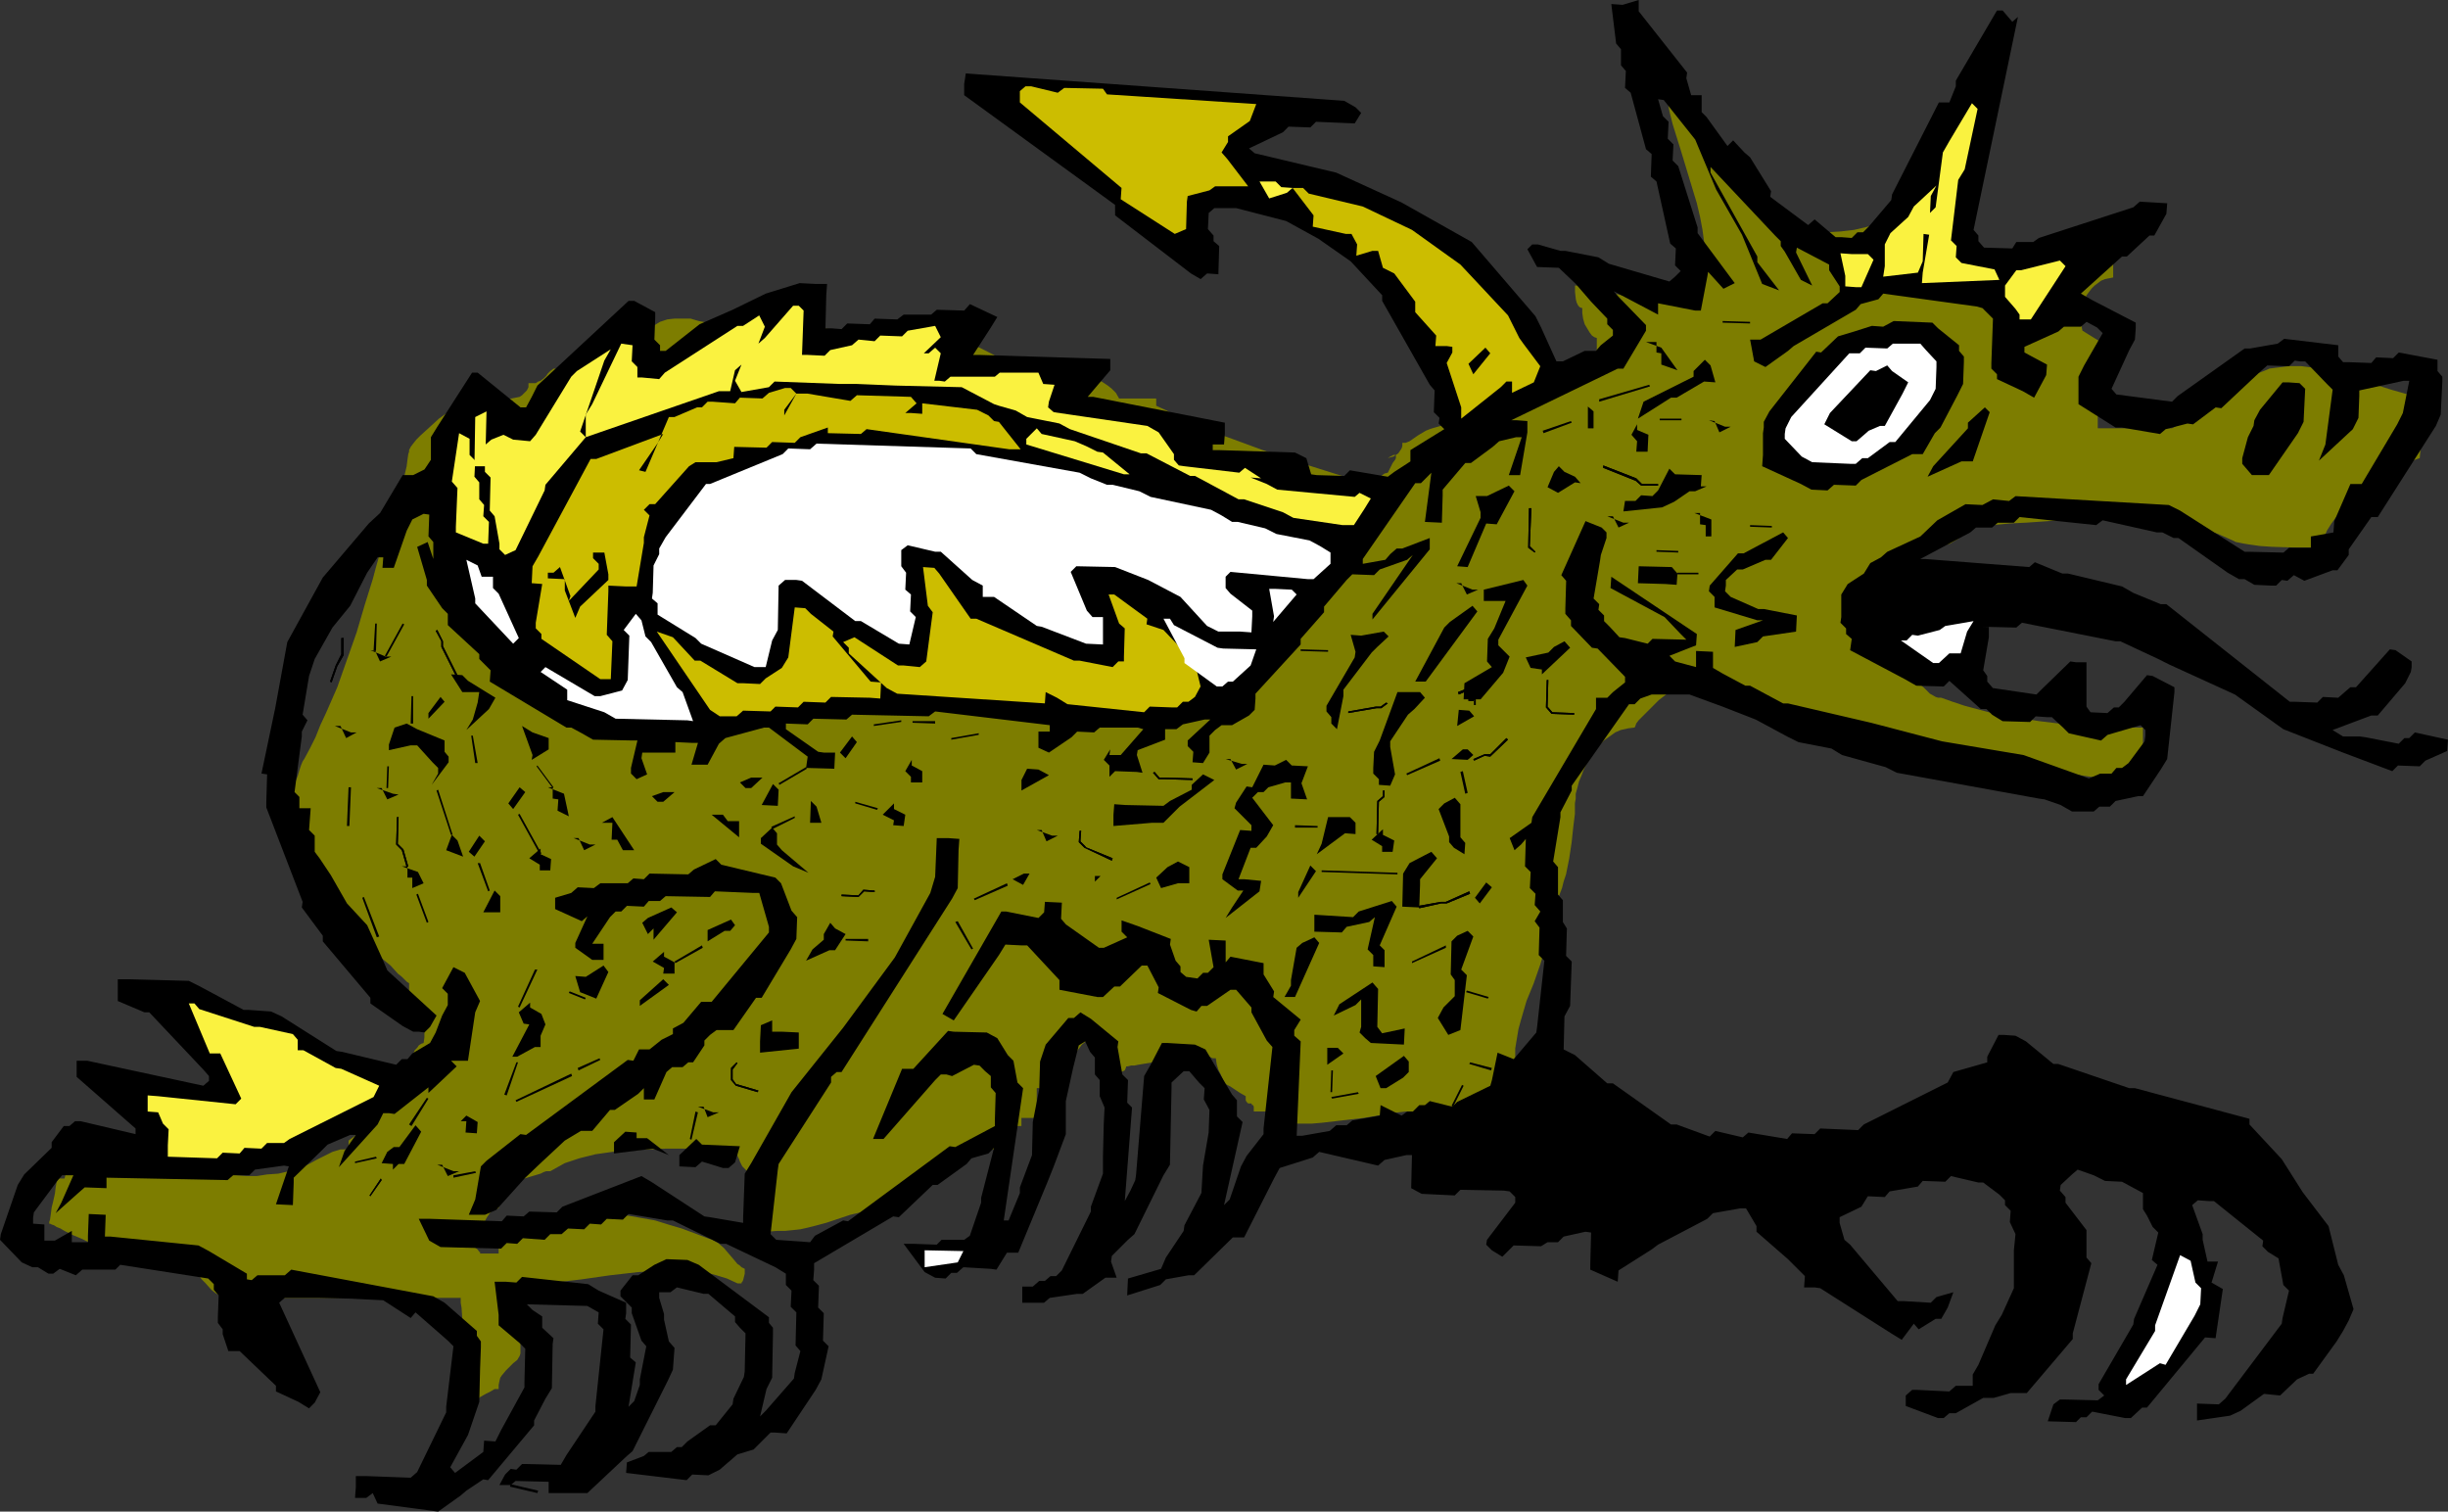 <?xml version="1.0" encoding="UTF-8" standalone="no"?>
<svg
   version="1.0"
   width="129.724mm"
   height="80.098mm"
   id="svg198"
   sodipodi:docname="Dragon 004.wmf"
   xmlns:inkscape="http://www.inkscape.org/namespaces/inkscape"
   xmlns:sodipodi="http://sodipodi.sourceforge.net/DTD/sodipodi-0.dtd"
   xmlns="http://www.w3.org/2000/svg"
   xmlns:svg="http://www.w3.org/2000/svg">
  <rect width="100%" height="100%" fill="#333333" stroke="none"/>
  <sodipodi:namedview
     id="namedview198"
     pagecolor="#ffffff"
     bordercolor="#000000"
     borderopacity="0.25"
     inkscape:showpageshadow="2"
     inkscape:pageopacity="0.0"
     inkscape:pagecheckerboard="0"
     inkscape:deskcolor="#d1d1d1"
     inkscape:document-units="mm" />
  <defs
     id="defs1">
    <pattern
       id="WMFhbasepattern"
       patternUnits="userSpaceOnUse"
       width="6"
       height="6"
       x="0"
       y="0" />
  </defs>
  <path
     style="fill:#7d7d00;fill-opacity:1;fill-rule:evenodd;stroke:none"
     d="m 276.497,97.734 -1.293,-0.485 -1.293,-0.323 -2.747,-0.969 -2.909,-0.808 -3.07,-0.969 -6.141,-1.939 -6.141,-2.1 -6.141,-2.262 -2.747,-0.969 -2.909,-1.292 -2.586,-1.131 -2.586,-0.969 -2.262,-1.292 -2.101,-0.969 V 79.803 h -7.434 l -0.646,-1.131 -0.808,-0.808 -0.808,-0.646 -0.97,-0.646 -1.131,-0.646 -1.131,-0.323 -2.424,-0.485 -2.586,-0.485 -2.586,-0.162 -2.586,-0.323 -2.262,-0.323 -0.97,-0.162 -0.808,-0.162 -0.97,-0.323 -0.97,-0.323 -1.939,-0.969 -2.101,-1.131 -2.262,-1.131 -2.101,-0.969 -1.131,-0.485 -1.131,-0.323 -1.131,-0.162 h -1.131 l -4.04,-0.162 -4.04,-0.162 -4.04,-0.323 -4.363,-0.323 -8.242,-0.969 -4.202,-0.485 -4.04,-0.646 h -14.867 l -1.778,-0.323 -1.616,-0.485 h -1.616 -1.616 l -1.454,0.162 -1.454,0.485 -1.293,0.808 -1.293,0.969 -0.646,0.485 -0.808,0.646 -0.97,0.485 -0.97,0.646 -2.262,0.969 -2.586,1.131 -2.747,0.808 -2.586,0.969 -1.131,0.323 -1.131,0.485 -0.97,0.323 -0.97,0.323 h -0.485 -0.485 l -0.646,0.485 -0.485,0.485 -0.323,0.485 -0.485,0.485 -0.646,0.485 -0.485,0.162 -0.485,0.323 h -0.646 -0.808 v 0.808 l -0.323,0.646 -0.485,0.485 -0.485,0.485 -0.485,0.323 -0.808,0.162 -1.616,0.323 H 99.869 98.253 L 96.637,79.803 h -0.808 -0.646 -0.485 l -0.808,0.323 -0.808,0.323 -0.97,0.485 -0.97,0.646 -0.97,0.646 -2.262,1.615 -1.939,1.777 -1.778,1.615 -0.808,0.808 -0.646,0.808 -0.485,0.646 -0.323,0.646 v 0.323 l -0.162,0.485 -0.162,1.131 -0.162,1.292 -0.646,2.746 -0.323,1.292 -0.162,1.131 v 0.485 0.323 4.362 h -1.454 l -2.909,7.593 -0.646,2.262 -0.646,2.423 -0.808,2.585 -0.808,2.585 -1.616,5.492 -1.939,5.492 -1.939,5.492 -2.262,5.169 -1.131,2.423 -0.97,2.423 -1.131,2.262 -1.131,2.1 -0.323,0.485 -0.323,0.808 -0.323,0.969 -0.323,1.131 -0.485,1.131 -0.323,1.292 -0.646,2.746 -0.485,2.746 -0.162,2.908 v 1.454 1.292 l 0.162,1.292 0.162,1.131 0.808,1.615 0.808,1.292 1.939,2.423 0.97,1.131 0.808,1.131 0.485,1.292 0.162,0.808 v 0.808 h 0.323 l 0.323,0.162 0.97,0.485 0.97,0.808 0.97,0.969 0.97,1.131 0.808,0.969 0.485,0.969 0.162,0.323 v 0.323 h 0.646 l 0.646,0.323 0.808,0.323 0.97,0.485 1.778,1.292 1.778,1.454 1.778,1.454 1.454,1.615 0.808,0.646 0.485,0.485 0.485,0.485 0.485,0.323 v 3.069 h 0.646 l 0.646,0.323 0.485,0.162 0.485,0.485 0.323,0.485 0.323,0.646 0.162,1.292 v 1.454 1.454 1.454 l -0.162,1.131 -0.485,0.162 -0.485,0.323 -0.323,0.485 -0.485,0.485 -0.646,1.454 -0.646,1.615 -0.808,1.615 -0.485,0.808 -0.485,0.646 -0.485,0.646 -0.646,0.485 -0.808,0.162 -0.808,0.162 v 1.131 l -0.162,0.969 -0.162,0.808 -0.323,0.808 -0.808,1.454 -1.131,1.292 -1.131,0.969 -1.131,0.969 -1.293,1.131 -1.293,0.969 v 1.615 l -0.808,0.162 h -0.808 l -1.616,0.485 -1.616,0.808 -1.616,0.808 -1.454,0.808 -1.454,0.646 -1.293,0.485 -0.646,0.162 -0.646,0.162 -2.101,0.485 -2.262,0.162 -2.101,0.323 h -1.939 l -2.101,-0.162 -1.939,-0.162 -1.939,-0.323 -1.778,-0.323 -3.878,-0.969 -3.717,-1.131 -3.878,-1.292 -3.878,-1.131 H 14.382 l -1.454,5.977 h -1.454 v 0.323 l -0.162,0.485 -0.162,0.969 -0.162,1.292 -0.323,1.454 -0.323,1.292 -0.162,1.292 -0.162,1.131 -0.162,0.485 v 0.323 h 0.162 l 0.323,0.162 0.485,0.162 0.485,0.323 0.808,0.323 0.808,0.485 1.616,0.808 1.939,0.808 1.616,0.808 0.808,0.323 0.646,0.162 0.485,0.162 h 0.323 l 2.262,0.646 2.424,0.485 5.171,1.292 5.01,1.615 2.424,0.969 2.262,0.969 0.485,0.646 0.646,0.646 1.293,1.454 0.808,0.646 0.808,0.485 0.97,0.485 h 0.97 46.379 v 0.969 l 0.162,0.969 0.162,2.262 0.485,2.423 0.485,2.423 0.323,2.585 0.323,2.423 v 1.131 1.131 l -0.162,0.969 -0.162,0.969 v 4.362 -0.323 l 0.162,-0.323 0.485,-0.646 0.808,-0.808 0.808,-0.646 1.131,-0.646 0.97,-0.485 0.808,-0.485 h 0.808 v -0.808 l 0.162,-0.808 0.162,-0.646 0.323,-0.485 0.808,-0.969 0.646,-0.646 0.808,-0.808 0.808,-0.646 0.485,-0.808 0.162,-0.485 v -0.485 -10.662 h 1.616 v -2.908 h 2.586 l 2.586,-0.162 5.494,-0.646 5.656,-0.808 5.656,-0.646 2.909,-0.162 2.586,-0.162 h 2.747 l 2.586,0.162 2.424,0.162 2.424,0.646 2.101,0.646 2.101,0.969 h 1.454 -0.323 -0.323 v -0.162 l 0.162,-0.162 0.162,-0.323 0.162,-0.646 0.162,-0.646 v -0.969 l -0.323,-0.162 -0.323,-0.162 -0.323,-0.323 -0.485,-0.323 -0.808,-0.969 -0.97,-1.131 -0.97,-1.131 -1.131,-0.969 -1.131,-0.646 -0.485,-0.162 -0.485,-0.162 -2.586,-0.969 -2.586,-0.969 -2.747,-0.808 -2.586,-0.808 -2.747,-0.485 -2.747,-0.485 -2.747,-0.162 -2.747,-0.162 -2.747,0.162 -2.747,0.162 -2.586,0.485 -2.586,0.808 -2.586,0.808 -2.424,1.131 -2.424,1.292 -2.262,1.615 v 1.454 h -5.979 1.778 0.323 0.162 v -0.162 -0.162 h -0.162 l -0.323,-0.485 -0.646,-0.485 -0.646,-0.808 -0.485,-0.969 h 0.485 l 0.485,-0.162 0.323,-0.323 0.485,-0.323 0.646,-0.969 1.131,-2.262 0.646,-0.969 0.323,-0.323 0.485,-0.323 0.323,-0.162 0.646,-0.162 v -4.523 h 0.323 l 0.485,-0.162 0.485,-0.162 0.646,-0.162 1.616,-0.485 1.616,-0.485 1.616,-0.485 1.616,-0.485 0.646,-0.323 0.485,-0.162 h 0.485 0.323 l 1.454,-0.808 1.454,-0.808 2.909,-0.969 3.232,-0.808 3.394,-0.485 3.394,-0.323 3.555,-0.162 3.717,-0.162 h 3.878 10.504 v 0.808 0.646 l 0.323,0.646 0.162,0.485 0.485,0.969 0.646,0.646 0.808,0.808 0.646,0.646 0.808,0.808 0.646,0.969 v 5.977 h 1.454 v 3.231 l 1.939,-0.162 h 1.616 l 1.616,-0.162 1.454,-0.162 1.454,-0.323 1.293,-0.323 2.424,-0.646 2.424,-0.808 2.424,-0.808 2.747,-0.646 1.616,-0.323 1.454,-0.323 1.454,-0.323 1.293,-0.646 1.454,-0.646 1.454,-0.808 2.909,-1.939 1.293,-1.131 1.616,-0.969 2.909,-2.1 1.616,-0.969 1.454,-0.808 1.616,-0.646 1.616,-0.485 1.616,-0.323 1.616,-0.162 1.454,-1.615 -0.162,0.323 -0.323,0.323 h -0.162 l 0.162,-0.323 0.162,-0.646 0.162,-0.646 0.162,-0.969 v -0.969 h 3.07 v -1.615 h 3.07 v -5.977 h 0.808 l 0.485,-0.162 0.646,-0.323 0.485,-0.485 0.646,-0.969 0.646,-0.969 0.646,-1.131 0.646,-0.969 0.485,-0.485 0.646,-0.323 0.485,-0.162 h 0.808 l 0.162,-0.646 0.323,-0.646 0.646,-0.808 0.485,-0.646 0.808,-0.646 0.808,-0.485 0.646,-0.485 h 0.646 v 0.969 l 0.485,0.969 0.97,1.777 0.97,1.615 0.323,0.969 0.162,1.131 h 1.131 l 0.97,-0.323 0.323,-0.162 0.323,-0.162 0.162,-0.323 0.162,-0.485 h 0.323 l 0.646,-0.162 h 0.646 l 0.808,-0.162 1.939,-0.323 2.101,-0.323 2.101,-0.485 0.97,-0.162 0.646,-0.323 0.808,-0.323 0.485,-0.162 0.323,-0.323 0.162,-0.323 0.646,0.162 0.646,0.162 1.778,0.485 1.616,0.323 0.646,0.323 h 0.646 l 0.162,1.131 0.323,1.131 0.485,0.969 0.485,1.131 0.97,1.777 0.485,0.808 v 0.646 l -0.485,-0.808 -0.323,-0.646 -0.162,-0.323 -0.162,-0.323 v -0.162 -0.162 h 0.162 l 0.323,0.162 0.323,0.162 0.323,0.162 0.485,0.323 0.485,0.323 0.97,0.646 1.131,0.646 v 0.485 0.323 l 0.162,0.323 0.162,0.162 0.162,0.162 h 0.323 0.323 l 0.162,0.323 h 0.162 l 0.162,0.323 v 0.485 0.485 h 4.363 v 1.292 l 0.485,0.323 0.485,0.162 1.293,0.485 1.454,0.162 h 1.778 1.778 l 1.939,-0.162 4.202,-0.485 4.202,-0.485 1.939,-0.323 1.939,-0.323 1.778,-0.323 1.454,-0.162 1.293,-0.162 h 0.97 2.424 l 2.747,-0.323 1.454,-0.162 1.293,-0.323 1.293,-0.323 1.293,-0.485 0.485,-0.162 0.808,-0.323 1.616,-0.969 1.616,-1.131 0.808,-0.323 0.485,-0.162 0.162,-0.323 v -0.323 l 0.646,-0.808 0.646,-0.969 0.97,-1.131 0.808,-0.969 0.646,-0.646 0.323,-0.323 0.323,-0.323 v -0.162 h 0.162 v -1.939 l 0.323,-1.939 0.323,-1.939 0.485,-1.777 1.131,-3.877 1.454,-3.554 1.293,-3.716 1.131,-3.716 0.646,-1.939 0.323,-1.777 0.162,-1.939 0.162,-1.939 0.485,-0.646 0.485,-0.969 0.485,-1.131 0.485,-1.292 0.323,-1.292 0.485,-1.454 0.646,-3.231 0.485,-3.231 0.323,-3.069 0.162,-1.292 0.162,-1.292 v -1.131 -0.969 l 0.162,-0.969 v -0.969 l 0.323,-1.131 0.323,-1.292 0.485,-1.131 0.485,-1.292 0.646,-1.292 0.646,-1.292 0.97,-1.131 0.808,-1.131 0.97,-0.969 1.131,-0.808 1.131,-0.808 1.131,-0.485 1.454,-0.323 1.293,-0.162 0.162,-0.323 0.162,-0.485 0.485,-0.646 0.646,-0.646 0.808,-0.808 0.808,-0.808 1.778,-1.777 2.101,-1.615 0.97,-0.646 0.97,-0.485 0.808,-0.485 0.97,-0.162 0.646,-0.162 0.646,0.162 h 0.323 0.485 l 0.646,0.162 0.646,0.162 1.616,0.162 1.778,0.485 3.555,0.969 1.616,0.485 1.293,0.485 3.232,1.454 3.394,1.292 3.717,1.131 3.717,1.131 3.878,0.969 4.04,0.969 8.242,1.777 8.242,1.615 4.04,0.808 4.04,0.808 4.04,0.808 3.717,0.808 3.555,0.808 3.555,0.808 h 1.293 l 1.454,0.162 3.232,0.485 3.394,0.485 1.454,0.162 1.131,0.162 0.162,-0.323 0.162,-0.323 0.485,-0.646 0.646,-0.808 1.616,-1.292 0.808,-0.485 0.485,-0.485 v 0 h 0.162 v -6.3 h -5.171 l -5.171,-0.323 -5.171,-0.323 -5.333,-0.646 -5.01,-0.808 -5.01,-0.969 -4.848,-1.292 -2.424,-0.808 -2.262,-0.808 h -0.646 l -0.485,-0.162 -1.131,-0.646 -1.131,-1.131 -1.131,-0.969 -1.131,-1.131 -1.131,-0.969 -1.131,-0.646 -0.646,-0.162 -0.485,-0.162 v -0.162 l -0.162,-0.485 -0.485,-0.808 -0.808,-0.969 -0.808,-1.131 -0.808,-0.808 -0.646,-0.808 -0.323,-0.323 -0.162,-0.323 h -0.162 v -0.162 -1.777 -1.939 l 0.323,-2.1 0.323,-1.939 0.323,-0.808 0.485,-0.808 0.485,-0.646 0.485,-0.646 0.808,-0.485 0.808,-0.485 0.808,-0.162 1.131,-0.162 0.162,-1.292 0.323,-1.131 0.646,-0.808 0.646,-0.808 0.97,-0.485 0.97,-0.485 2.262,-0.808 2.101,-0.808 1.131,-0.323 0.808,-0.485 0.808,-0.485 0.646,-0.808 0.323,-0.808 0.162,-0.969 2.909,-0.162 h 3.07 l 3.232,-0.323 3.394,-0.162 6.949,-0.485 7.272,-0.323 h 3.717 l 3.555,0.162 3.555,0.162 3.555,0.323 3.394,0.646 3.232,0.808 3.07,0.969 2.909,1.292 0.646,0.323 0.808,0.162 0.808,0.162 0.97,0.162 2.262,0.323 2.424,0.162 5.171,0.162 h 4.848 l 0.162,-1.131 0.323,-1.131 0.485,-1.131 0.808,-1.292 0.808,-1.131 0.97,-1.131 2.262,-2.262 2.586,-2.262 2.424,-1.939 1.131,-0.808 1.131,-0.808 0.97,-0.808 0.97,-0.485 4.525,-1.615 0.162,-1.615 0.323,-1.615 0.97,-2.746 0.97,-2.908 0.485,-1.454 0.162,-1.615 -2.101,-0.162 -2.262,-0.323 -2.262,-0.646 -2.262,-0.646 -5.01,-1.615 -5.01,-1.454 -2.747,-0.808 -2.586,-0.485 -2.586,-0.323 h -2.424 l -2.586,0.323 -1.293,0.162 -1.131,0.485 -1.293,0.485 -1.131,0.485 -1.131,0.646 -1.131,0.808 -0.485,0.323 -0.485,0.485 -0.646,0.485 -0.808,0.485 -0.808,0.646 -1.131,0.646 -1.939,1.454 -2.101,1.292 -2.101,1.292 -0.97,0.646 -0.808,0.485 -0.808,0.485 -0.646,0.323 v 0 h -14.867 v 0 -2.262 l 0.162,-1.939 0.646,-4.039 0.485,-4.039 0.162,-2.1 0.162,-2.262 -4.686,-2.908 -0.162,-0.808 -0.162,-0.969 V 62.679 l 0.485,-1.777 0.646,-1.777 0.485,-0.646 0.485,-0.646 0.646,-0.646 0.646,-0.485 0.646,-0.485 0.808,-0.323 0.808,-0.162 0.808,-0.162 v -5.816 h -1.778 l -1.616,0.323 -1.454,0.323 -1.454,0.485 -2.909,1.131 -2.747,1.292 -2.909,1.131 -1.454,0.485 -1.454,0.485 -1.454,0.323 -1.616,0.162 h -1.616 l -1.616,-0.323 h -0.485 l -0.646,-0.323 -0.808,-0.646 -0.646,-0.646 -0.646,-0.808 -0.808,-0.969 -1.454,-1.939 -1.293,-2.1 -0.485,-1.131 -0.485,-0.808 -0.485,-0.808 -0.323,-0.808 -0.162,-0.485 v -0.485 -0.646 l 0.162,-0.808 0.646,-2.1 0.485,-0.969 0.485,-0.646 0.485,-0.646 h 0.323 l 0.323,-0.162 v -0.969 l 0.162,-1.131 0.485,-2.262 0.808,-1.939 0.808,-1.939 0.808,-1.939 0.646,-2.1 0.485,-1.939 0.162,-1.131 v -1.131 l -0.162,0.485 -0.485,0.646 -1.131,1.292 -1.131,1.292 -1.454,1.454 -1.454,1.454 -1.293,1.292 -0.97,1.292 -0.485,0.646 -0.323,0.485 -1.131,1.777 -0.97,1.939 -1.939,3.554 -0.97,1.615 -1.131,1.454 -1.293,1.131 -0.808,0.323 -0.808,0.323 -2.747,1.131 -2.909,0.646 -2.747,0.646 -2.747,0.323 -2.747,0.162 -2.909,0.162 h -5.494 l -0.808,-1.131 -0.808,-1.131 -0.97,-1.131 -1.131,-1.131 -2.586,-2.423 -2.747,-2.423 -2.747,-2.746 -1.454,-1.292 -1.131,-1.454 -1.131,-1.454 -0.97,-1.615 -0.97,-1.615 -0.646,-1.615 -0.485,-0.969 -0.646,-0.969 -1.131,-1.615 -1.131,-1.292 -1.131,-1.131 V 19.385 l -0.323,-0.323 -0.162,-0.485 -0.162,-0.646 -0.485,-1.454 -0.162,-0.808 -0.162,-0.646 0.162,2.262 0.323,2.423 0.485,2.585 0.646,2.585 1.616,5.169 1.616,5.331 1.616,5.331 0.646,2.746 0.485,2.585 0.323,2.423 0.162,2.585 -0.162,2.262 -0.485,2.262 -0.162,0.808 -0.323,0.485 -0.323,0.646 -0.485,0.485 -0.485,0.485 -0.646,0.162 -1.293,0.646 -1.454,0.323 -1.778,0.323 h -1.939 l -1.939,-0.162 -3.878,-0.323 -1.939,-0.485 -1.778,-0.323 -1.778,-0.323 -1.454,-0.485 -1.293,-0.323 -0.97,-0.323 h -1.454 v 1.292 l 0.162,1.454 0.162,0.646 0.323,0.646 0.323,0.323 0.485,0.162 v 0.969 l 0.162,1.131 0.323,1.131 0.485,0.808 0.485,0.808 0.485,0.646 0.485,0.323 0.485,0.162 v 6.139 h -4.363 l -0.162,0.485 -0.323,0.646 -0.485,0.485 -0.646,0.485 -0.808,0.485 -0.97,0.646 -2.101,0.808 -2.101,0.808 -1.939,0.646 -0.808,0.162 -0.808,0.162 -0.485,0.162 h -0.323 l -2.262,0.646 -2.101,0.646 -7.918,3.231 -2.101,0.808 -2.262,0.646 -0.485,0.162 -0.808,0.323 -1.616,0.969 -1.616,1.131 -0.808,0.323 h -0.646 v 0.646 l -0.162,0.485 -0.323,0.485 -0.323,0.485 -0.485,0.323 -0.485,0.323 -0.646,0.162 -0.485,0.162 0.485,-0.323 0.323,-0.162 0.323,-0.162 h 0.323 0.162 v 0 0.323 0.323 l -0.162,0.323 -0.485,0.646 -0.485,0.969 -0.485,0.969 -0.646,0.162 -0.485,0.323 -0.323,0.485 -0.485,0.646 -0.162,0.485 v 0.485 l 0.162,0.323 0.162,0.162 z"
     id="path1" />
  <path
     style="fill:#000000;fill-opacity:1;fill-rule:evenodd;stroke:none"
     d="m 404.161,3.392 -8.888,42.648 0.97,1.131 v 1.131 l 1.131,1.292 5.656,0.162 0.808,-1.292 h 3.394 l 1.131,-0.808 18.907,-6.139 1.293,-1.131 5.494,0.323 -0.162,2.1 -2.424,4.362 h -0.97 l -4.525,4.2 h -0.97 l -8.242,7.431 2.262,1.292 8.726,4.523 v 1.131 l -0.162,2.262 -1.131,2.1 -3.555,7.754 0.97,1.131 11.15,1.454 1.131,-1.131 13.413,-9.531 h 1.131 l 5.494,-0.969 1.293,-0.969 10.827,1.292 v 2.262 l 0.97,1.131 h 1.131 l 4.525,0.162 0.97,-1.131 3.394,0.162 1.131,-1.131 7.757,1.454 v 2.262 l 0.97,1.131 v 0.969 l -0.323,6.623 -0.97,2.262 -11.635,18.254 h -1.293 l -4.525,6.462 v 1.131 l -2.262,3.069 h -0.97 l -5.656,2.1 -2.101,-1.131 -1.293,1.131 -1.131,-0.162 -1.131,1.131 h -0.97 l -3.394,-0.162 -1.939,-1.131 h -1.131 l -2.262,-1.292 -9.858,-6.946 h -0.97 l -2.262,-1.131 h -1.131 l -10.827,-2.423 -1.293,0.969 -15.352,-1.615 -1.131,1.131 h -3.232 l -1.131,0.969 h -3.232 l -1.131,0.969 -10.019,5.331 h 0.97 l 20.846,1.615 1.131,-0.969 5.494,2.262 h 1.131 l 10.827,2.585 2.262,1.292 5.494,2.262 h 1.131 l 24.725,19.547 h 1.131 l 4.363,0.162 1.131,-1.131 3.07,0.162 1.293,-1.131 1.131,-0.969 h 1.131 l 6.787,-7.593 1.131,0.162 3.232,2.262 v 1.131 l -0.162,0.969 -1.131,2.262 -5.494,6.462 h -1.293 l -7.757,2.908 2.101,1.292 h 3.394 l 1.131,0.162 6.626,1.292 1.131,-1.131 h 0.97 l 1.131,-1.131 6.626,1.454 -0.162,2.262 -4.363,1.939 -1.131,1.131 -4.363,-0.162 -1.131,1.131 -9.858,-3.716 -11.958,-4.685 -9.696,-6.946 -13.09,-5.977 -2.262,-1.131 -7.595,-3.554 h -0.97 l -18.746,-3.716 -1.131,0.969 -6.626,-0.162 h -0.97 2.101 v 2.1 l -1.131,6.623 0.808,1.131 v 1.131 l 1.131,1.292 8.726,1.292 1.131,-1.131 5.656,-5.492 1.131,0.162 h 2.101 v 2.262 6.623 l 0.808,1.131 3.394,0.162 1.293,-1.131 h 0.97 l 1.131,-1.131 4.525,-5.331 1.131,0.162 4.363,2.262 v 0.969 l -1.454,13.408 -1.293,2.1 -3.555,5.331 h -0.97 l -4.525,0.969 -1.131,1.131 h -2.101 l -1.131,0.969 h -4.363 l -2.262,-1.292 -3.232,-1.131 -1.131,-0.162 -28.442,-5.169 -2.262,-1.131 -8.726,-2.423 -2.101,-1.292 -6.626,-1.292 -2.262,-1.131 -6.302,-3.392 -6.626,-2.585 -6.626,-2.423 h -7.595 l -2.262,0.808 -1.131,1.131 h -1.131 l -11.474,16.316 v 0.969 l -2.262,4.362 v 0.969 l -1.454,8.885 0.97,1.131 v 5.492 l 0.97,1.131 v 4.362 l 0.808,1.292 -0.162,5.492 1.131,1.131 -0.323,8.885 -1.131,2.1 -0.162,6.623 2.262,1.131 6.464,5.654 h 1.131 l 11.635,8.239 h 1.131 l 6.626,2.423 1.131,-1.131 5.494,1.292 1.131,-0.969 7.757,1.292 0.97,-1.131 4.525,0.162 1.131,-1.131 7.595,0.323 1.131,-1.131 16.806,-8.4 1.131,-2.1 6.787,-1.939 v -1.131 l 2.262,-4.362 h 1.131 l 2.262,0.162 2.101,1.131 5.494,4.523 h 0.97 l 14.221,4.846 h 1.131 l 22.947,6.139 v 1.131 l 6.464,6.946 4.202,6.623 5.171,6.785 1.939,7.754 1.131,2.1 1.939,6.785 -0.97,2.262 -1.131,2.1 -1.293,2.1 -4.686,6.462 h -0.808 l -2.424,1.131 -3.394,3.231 -3.232,-0.323 -4.686,3.392 -2.101,0.969 -6.626,0.969 v -3.392 l 4.363,0.162 1.293,-1.131 11.312,-15.024 0.162,-1.131 1.293,-5.492 -1.131,-1.131 -0.97,-5.331 -2.101,-1.292 -1.131,-1.131 0.162,-1.131 -9.858,-7.916 h -0.97 l -2.262,-0.162 -1.131,0.969 2.101,5.816 v 1.131 l 0.97,4.362 h 2.101 l -1.293,4.2 2.262,1.292 -1.454,9.854 -2.101,-0.162 -11.635,14.054 h -0.97 l -2.262,2.1 h -1.131 l -6.626,-1.292 -1.131,1.131 h -1.131 l -0.97,0.969 -5.656,-0.162 1.131,-3.392 1.293,-0.969 h 1.131 l 6.464,0.162 1.293,-0.969 -1.131,-1.131 v -1.131 l 6.949,-11.954 0.162,-1.131 4.686,-10.823 -1.131,-0.969 1.293,-5.492 -1.131,-1.131 -1.131,-2.262 -0.808,-1.292 v -3.231 l -2.101,-1.131 -2.101,-1.131 -3.394,-0.162 -2.262,-1.131 -3.232,-1.131 -1.131,0.969 -2.262,2.1 -0.162,1.131 1.131,1.292 v 1.131 l 4.202,5.492 v 1.131 4.362 l 0.97,1.131 -3.717,14.054 v 1.131 l -9.211,10.823 h -1.131 -2.101 l -3.394,0.969 h -2.101 l -5.494,3.069 h -1.293 l -1.131,0.969 h -1.131 l -6.464,-2.423 v -2.1 l 1.293,-1.131 h 0.808 l 6.626,0.323 1.293,-1.131 h 3.394 v -1.131 -1.131 l 1.131,-1.939 3.394,-7.916 1.293,-2.1 2.424,-5.331 v -3.392 -4.2 l 0.323,-3.231 -1.131,-2.423 0.162,-2.262 -1.131,-1.131 v -0.969 l -1.131,-1.131 -3.232,-2.423 h -0.97 l -5.494,-1.292 -1.131,1.131 -4.525,-0.162 -0.97,1.131 -5.656,0.969 -0.97,1.131 -3.394,-0.162 -1.293,2.1 -4.363,2.1 v 1.131 l 0.97,3.392 1.131,0.969 9.534,11.308 h 1.131 l 5.494,0.323 1.131,-1.131 3.394,-0.969 -1.131,3.069 -1.293,2.262 h -1.131 l -3.394,2.1 -0.97,-1.131 -2.424,3.231 -2.101,-1.292 -14.221,-9.046 -1.131,-0.162 h -2.101 l 0.162,-2.262 -2.262,-2.262 -1.131,-1.131 -6.302,-5.492 v -1.131 l -2.101,-3.554 h -1.131 l -5.494,0.969 -1.131,1.131 -9.858,5.169 -1.293,0.969 -6.626,4.2 -0.162,2.262 -5.494,-2.423 v -0.969 l 0.162,-6.462 -1.131,-0.162 -4.363,0.969 -1.131,1.131 h -2.101 l -1.293,0.808 -5.494,-0.162 -1.131,1.131 -1.131,1.131 -2.101,-1.292 -1.131,-1.131 0.162,-0.969 5.656,-7.431 v -1.131 l -1.131,-1.131 -1.131,-0.162 -8.726,-0.162 -1.131,1.131 -6.626,-0.323 -2.101,-1.131 0.162,-6.623 h -1.131 l -4.363,0.969 -1.293,1.131 -11.797,-2.746 -1.293,1.131 -6.626,2.1 -1.131,2.1 -5.979,11.793 h -2.262 l -7.757,7.593 h -1.131 l -4.525,0.808 -1.131,1.131 -6.626,2.1 0.162,-3.392 6.626,-1.939 0.97,-2.262 3.555,-5.331 0.162,-1.131 3.394,-6.462 0.323,-5.492 1.131,-6.623 0.162,-4.523 -1.131,-2.1 0.162,-2.262 -1.131,-1.131 -1.939,-2.262 h -1.131 l -2.424,2.262 v 0.969 l -0.323,15.508 -1.293,2.1 -5.818,11.793 -1.293,1.131 -3.232,3.231 -0.162,1.131 1.131,3.231 h -2.262 l -4.525,3.231 h -1.131 l -5.494,0.808 -1.131,0.969 h -4.363 v -3.231 h 2.101 l 1.293,-1.131 h 1.131 l 1.131,-0.969 h 1.131 l 1.131,-1.131 5.818,-11.793 v -0.969 l 2.424,-6.623 v -3.392 l 0.162,-6.623 0.162,-3.231 -0.97,-2.262 v -3.231 l -0.97,-1.131 v -3.392 l -0.97,-1.131 -0.97,-2.1 -1.293,0.808 -1.131,4.523 -1.454,6.623 v 6.623 l -2.424,6.462 -1.293,3.231 -5.818,14.054 h -2.262 l -2.101,3.392 -1.131,-0.162 -5.494,-0.323 -1.293,1.131 h -1.131 l -1.131,1.131 -2.101,-0.162 -2.101,-1.131 -4.202,-5.654 h 2.101 l 4.525,0.162 0.97,-0.969 h 4.525 l 1.131,-0.808 2.262,-6.623 v -0.969 l 2.586,-10.016 -1.131,1.131 -3.394,0.969 -0.97,1.131 -5.818,4.2 h -0.97 l -6.787,6.462 -1.131,-0.162 -15.837,9.37 v 1.292 l -0.162,2.1 1.131,1.131 -0.162,4.362 1.131,1.131 -0.162,5.492 1.131,1.131 -1.454,6.623 -1.131,2.1 -5.818,8.723 -2.262,-0.162 h -0.97 l -3.394,3.392 -3.232,0.969 -3.555,3.069 -2.262,1.131 -3.232,-0.162 -1.131,1.131 -12.12,-1.454 0.162,-2.1 3.394,-1.292 0.97,-0.808 h 4.525 l 1.131,-0.969 h 0.97 l 1.131,-1.131 4.525,-3.231 h 1.131 l 3.394,-4.2 0.162,-1.131 2.101,-4.362 0.162,-1.131 0.162,-7.593 -1.131,-1.131 -0.97,-1.131 v -1.131 l -5.333,-4.523 h -0.97 l -5.333,-1.292 -1.293,0.969 h -2.262 v 1.131 l 0.97,3.231 v 1.131 l 0.97,4.362 1.131,1.292 -0.323,4.362 -0.97,2.1 -7.11,14.216 -1.131,0.969 -7.918,7.431 h -1.131 -6.626 v -2.262 l -6.626,-0.162 -0.97,0.808 h -2.262 l 1.131,-2.1 1.131,-1.131 1.131,0.162 1.131,-1.131 h 1.131 l 6.626,0.162 1.131,-1.939 5.818,-8.723 v -1.131 l 1.616,-15.347 -1.131,-1.131 0.162,-2.262 -2.262,-1.292 -12.12,-0.323 1.131,1.131 1.939,1.292 v 2.262 l 2.262,2.1 -0.162,1.131 -0.162,8.885 -1.293,2.1 -2.262,4.362 v 0.969 l -9.211,10.985 -0.97,-0.162 -3.394,2.262 -1.131,0.969 -4.525,3.231 -1.131,-0.162 -10.989,-1.454 -0.97,-2.1 -1.293,0.969 H 71.104 l 0.162,-2.1 v -2.262 h 2.262 l 8.726,0.323 1.293,-1.131 5.818,-11.954 v -1.131 l 1.454,-12.116 -1.131,-1.131 -6.464,-5.654 -0.97,1.131 -5.494,-3.554 -6.464,-0.323 -6.626,-0.162 h -6.626 l -1.131,0.969 8.242,17.931 -1.131,2.1 -1.131,1.131 -2.101,-1.292 -4.525,-2.1 v -1.131 l -7.272,-6.946 h -2.262 l -1.131,-3.392 v -0.969 l -0.97,-1.292 v -1.131 l 0.162,-4.362 -0.97,-1.131 v -1.131 l -1.131,-1.131 -17.614,-2.746 -0.97,0.969 h -6.626 l -1.293,1.131 -3.232,-1.292 -1.293,0.969 H 9.696 L 7.595,253.785 H 6.464 L 4.363,252.816 0,248.292 l 0.162,-1.131 3.394,-9.854 1.293,-2.1 5.494,-5.331 v -1.131 l 2.424,-3.231 h 1.131 l 1.131,-0.969 h 1.131 l 10.989,2.585 v -1.131 L 15.352,215.661 v -0.969 -2.262 h 2.101 l 23.27,5.008 1.131,-0.969 v -0.969 L 40.723,214.207 29.896,202.737 h -0.97 l -5.333,-2.262 v -2.262 -2.1 h 2.262 l 11.958,0.323 2.262,1.131 8.726,4.685 h 0.97 l 4.525,0.323 2.101,0.969 10.989,6.946 1.131,0.162 10.827,2.585 1.131,-1.131 h 1.131 l 0.97,-1.131 3.555,-2.1 1.131,-2.1 1.293,-3.392 1.131,-2.1 v -2.262 l -1.131,-1.131 2.262,-4.2 2.262,1.131 3.07,5.654 -0.97,2.262 -1.454,9.693 h -2.262 -1.131 l 1.131,1.131 -5.656,5.331 v -1.131 l -6.787,5.331 -1.131,-0.162 h -1.131 l -1.131,2.262 -7.757,8.562 1.131,-3.231 2.262,-3.231 h -1.131 l -4.525,1.939 -1.131,1.131 -5.656,5.492 v 0.969 l -0.162,4.523 -3.394,-0.162 2.586,-7.593 -0.97,-0.162 -5.818,0.808 -1.131,1.131 h -3.232 l -1.131,0.969 -24.24,-0.485 v 2.1 l -4.363,-0.162 -1.293,1.131 -4.525,4.039 1.131,-2.1 2.424,-5.492 h -1.131 -1.131 l -0.97,1.131 -4.686,6.3 -0.162,1.131 v 1.131 l 2.262,0.162 v 3.231 h 2.101 l 3.394,-1.939 v 2.262 h 3.232 v -1.292 l 0.162,-4.362 3.394,0.162 -0.162,4.362 h 1.131 l 17.614,1.777 2.101,1.131 7.595,4.523 v 1.131 l 0.97,0.162 1.131,-0.969 h 5.494 l 1.293,-1.131 28.442,5.331 2.262,1.292 6.464,5.654 v 0.969 l 0.808,1.131 v 1.131 l -0.162,4.362 -0.162,6.623 -2.262,6.623 -3.555,6.462 0.97,1.131 5.656,-4.2 0.162,-2.262 2.262,0.162 1.131,-2.262 4.686,-8.562 v -1.131 l 0.162,-6.623 -1.131,-1.131 -4.202,-3.554 v -2.1 l -0.808,-6.623 h 2.262 l 2.101,0.162 1.131,-1.131 13.251,1.454 2.101,1.292 5.494,2.423 v 2.1 l -0.162,1.131 1.131,1.131 -0.162,6.623 1.131,0.969 -1.454,8.885 1.131,-1.131 1.131,-3.231 v -1.131 l 1.293,-6.623 -0.97,-1.131 -1.939,-5.492 v -1.131 l -2.262,-2.262 v -1.131 l 2.424,-3.069 h 1.131 l 3.232,-2.1 2.424,-1.131 4.202,0.162 2.262,0.969 14.059,10.5 v 1.131 l 0.808,0.969 v 1.131 l -0.162,8.885 -1.131,2.262 -1.293,5.492 1.131,-1.131 5.656,-6.462 0.162,-1.131 1.131,-4.362 -0.97,-1.131 0.162,-6.623 -1.131,-1.131 0.162,-3.231 -1.131,-1.131 v -2.262 l -2.101,-1.292 -9.858,-4.685 h -1.131 l -9.534,-4.685 h -1.131 l -7.757,-1.292 -1.131,1.131 -3.232,-0.162 -1.131,1.131 -2.262,-0.162 -1.131,1.131 -3.232,-0.162 -1.293,1.131 h -2.262 l -1.131,1.131 -4.363,-0.323 -1.131,1.131 -2.101,-0.162 -1.131,1.131 -12.12,-0.323 -2.262,-1.292 -2.101,-4.362 h 2.262 l 14.382,0.485 0.97,-1.131 3.394,0.162 1.131,-0.969 5.494,0.162 1.131,-1.131 15.837,-6.139 1.939,1.131 10.666,6.946 1.131,0.162 6.626,1.131 v -0.969 l 0.323,-8.885 1.293,-2.1 8.08,-14.216 10.342,-12.923 10.342,-14.054 7.11,-12.923 0.97,-3.231 0.323,-7.754 h 2.262 l 2.262,0.162 -0.162,2.262 -0.162,7.593 -1.131,2.1 -22.139,34.732 h -0.97 l -1.131,0.969 v 1.131 l -10.504,16.316 -0.162,1.131 -1.454,12.923 1.131,1.131 6.787,0.485 0.97,-1.292 5.656,-3.069 0.97,0.162 20.362,-15.024 1.131,0.162 7.918,-4.2 v -1.131 l 0.162,-5.492 -0.97,-1.131 v -2.262 l -1.131,-0.969 -1.131,-1.131 -1.131,-0.162 -4.363,2.262 -1.131,-0.323 h -1.131 l -1.131,1.131 -10.342,11.793 h -2.101 l 5.818,-14.054 h 2.262 l 6.949,-7.593 1.131,0.162 6.626,0.162 2.101,1.131 2.101,3.392 1.131,1.131 0.808,4.362 1.131,1.131 -3.878,26.493 h 0.97 l 2.262,-5.492 v -1.131 l 2.424,-6.462 0.162,-6.623 1.293,-6.623 0.162,-5.492 1.131,-3.392 4.525,-5.331 h 1.131 l 1.293,-1.131 2.101,1.292 5.494,4.523 -0.162,1.131 0.97,5.492 1.131,1.131 -0.162,4.523 0.97,0.969 -1.454,18.739 1.131,-2.1 0.97,-2.1 0.162,-1.131 1.616,-19.708 1.293,-2.262 2.262,-4.362 h 1.131 l 5.494,0.323 2.101,0.969 5.333,9.046 0.97,1.131 v 3.231 l 1.131,1.131 -3.717,16.639 1.131,-1.131 2.262,-6.623 1.131,-2.1 3.394,-4.362 v -1.131 l 1.778,-16.316 -1.131,-1.292 -3.07,-5.654 v -0.969 l -3.07,-3.554 h -1.131 l -4.686,3.231 h -1.131 l -0.97,1.131 -1.131,-0.323 -6.626,-3.392 0.162,-1.131 -2.262,-4.362 h -1.131 l -4.363,4.2 h -1.131 l -2.262,2.1 h -1.131 l -7.595,-1.454 v -1.939 l -6.464,-6.946 h -1.131 l -3.232,-0.162 -1.293,2.1 -9.05,13.085 -2.262,-1.292 11.797,-20.516 h 0.97 l 6.464,1.292 1.131,-1.131 0.162,-2.1 3.394,0.162 -0.162,3.231 0.97,1.131 6.626,4.685 h 0.97 l 4.686,-2.1 -1.131,-1.131 v -2.262 l 3.232,1.131 6.626,2.585 -0.162,1.131 1.131,3.231 0.97,1.131 v 1.131 l 1.131,0.969 2.262,0.323 1.131,-1.131 h 0.97 l 1.131,-1.131 -0.97,-5.492 3.394,0.162 v 4.362 l 0.97,-1.131 6.626,1.292 v 2.262 l 2.101,3.392 -0.162,1.131 5.494,4.523 -1.293,2.1 v 1.131 l 1.293,1.131 -0.808,18.901 h 1.131 l 5.494,-0.969 1.293,-1.131 h 2.101 l 1.131,-0.969 5.494,-0.969 0.162,-2.1 4.202,2.1 1.131,-0.808 h 1.131 l 1.293,-1.292 h 1.131 l 0.97,-0.808 4.525,1.131 0.97,-0.969 6.626,-3.231 0.323,-1.131 1.131,-5.492 3.232,1.292 4.525,-5.331 0.162,-1.131 1.454,-13.247 -1.131,-1.131 0.162,-5.492 -0.97,-1.292 1.131,-1.939 -1.131,-1.292 0.162,-2.262 -1.131,-1.131 0.162,-3.231 -1.131,-1.131 0.162,-5.492 -0.97,1.131 -1.293,1.131 -0.97,-2.423 4.363,-3.069 0.162,-1.131 12.766,-21.647 v -2.262 h 2.262 l 1.131,-1.131 2.424,-1.939 v -1.131 l -5.494,-5.654 -1.131,-0.162 -4.202,-4.362 v -1.131 l -1.131,-1.292 v -1.131 l 0.162,-5.492 -0.97,-1.131 4.848,-10.823 3.232,1.292 0.97,0.969 v 1.131 l -1.131,3.392 -0.162,1.131 -1.293,7.593 1.131,1.131 -0.162,1.131 1.131,1.131 v 1.131 l 1.131,1.131 1.939,2.1 1.131,0.162 4.525,1.131 0.97,-0.969 6.787,0.162 -1.131,-1.131 -3.232,-3.392 -2.101,-1.131 -8.726,-4.685 0.162,-2.262 17.13,11.47 -0.162,2.262 -5.333,2.1 1.131,1.131 4.202,1.131 v -1.131 -2.1 l 3.394,0.162 v 3.231 l 1.939,1.131 4.525,2.423 H 350.51 l 6.626,3.554 h 0.97 l 16.645,3.877 14.221,3.716 16.322,2.746 13.09,4.685 2.262,-0.969 h 2.262 l 0.97,-1.131 h 1.131 l 1.293,-0.969 3.232,-4.362 0.162,-1.131 v -1.131 l -0.97,-0.969 -6.626,1.939 -1.293,1.131 -6.464,-1.454 -1.131,-1.131 -2.262,-2.1 h -0.97 l -2.262,-0.162 -1.131,1.131 -5.494,-0.162 -2.101,-1.292 -1.131,-1.131 h -1.131 l -6.302,-5.654 -1.131,1.131 -5.494,-0.162 -2.262,-1.292 -10.989,-5.816 0.323,-2.262 -1.131,-0.969 v -1.131 l -1.131,-1.131 0.162,-1.131 v -4.523 l 1.293,-2.1 3.232,-2.1 1.293,-2.1 2.101,-1.131 1.293,-1.131 6.626,-3.069 3.394,-3.231 5.656,-3.231 3.394,0.162 2.101,-1.131 3.232,0.323 1.293,-0.969 30.704,1.777 2.262,1.131 12.928,8.239 h 1.131 l 6.626,0.162 1.131,-0.969 h 4.363 v -2.262 l 4.525,-0.808 0.162,-2.262 3.232,-7.431 h 2.262 l 7.11,-11.954 1.131,-2.262 1.293,-6.462 h -1.131 l -8.888,1.939 v 1.131 l -0.162,4.362 -1.131,2.262 -6.787,6.3 1.293,-3.231 1.454,-10.985 -1.131,-1.131 -4.363,-4.523 h -0.97 l -1.131,-0.162 -1.131,1.131 -4.363,-0.162 -1.293,1.131 -7.918,7.431 -1.131,-0.162 -4.525,3.392 -1.131,-0.162 -4.363,1.131 -1.131,0.969 -7.595,-1.292 h -1.293 l -7.434,-4.685 V 79.803 75.441 l 1.131,-2.262 3.717,-6.462 -1.131,-1.131 -2.101,-1.131 -1.131,0.969 h -3.394 l -1.131,0.969 -6.787,3.069 v 1.131 l 4.525,2.423 -0.162,2.1 -2.424,4.523 -2.262,-1.292 -5.171,-2.423 v -0.969 l -1.131,-1.131 v -1.131 l 0.323,-8.885 -1.131,-1.131 -0.97,-0.969 -1.131,-0.323 -18.746,-2.585 -0.97,1.131 -3.555,0.969 -0.97,1.131 -12.443,7.269 -1.131,0.969 -4.525,3.231 -2.262,-1.131 -0.808,-4.362 h 2.101 l 12.443,-7.269 h 0.97 l 2.424,-2.262 V 57.348 L 366.347,54.117 v -1.131 l -6.464,-3.392 -0.162,0.969 3.232,6.623 -2.262,-1.131 -3.232,-5.654 -0.808,-1.131 v -0.969 l -1.131,-1.131 -12.928,-13.731 v 1.131 l 9.373,16.801 v 1.131 l 4.363,5.654 -3.394,-1.292 -4.04,-9.854 -5.171,-9.046 -4.202,-10.016 -6.302,-7.916 -1.131,-0.162 0.97,3.392 1.131,1.131 -0.162,3.392 1.131,1.131 -0.162,3.231 1.131,1.131 3.878,12.277 v 1.131 l 7.434,10.016 -2.262,1.131 -3.07,-3.392 -0.162,0.969 -1.293,6.785 h -1.131 l -7.434,-1.454 v 2.262 l -8.888,-4.685 0.97,1.131 5.494,5.654 v 1.131 l -4.525,7.593 h -1.131 l -21.331,10.339 h 1.131 l 2.101,0.162 v 2.262 l -1.454,8.562 h -2.262 l 2.586,-7.593 h -1.131 l -3.394,0.808 -1.293,1.131 -4.363,3.231 h -1.131 l -4.525,5.331 v 1.131 l -0.162,5.492 -3.394,-0.162 1.293,-9.854 -1.131,1.131 -0.97,0.969 h -1.131 L 272.942,111.95 v 0.969 l 4.525,-0.808 0.97,-1.131 1.293,-1.131 h 1.131 l 5.494,-2.1 v 2.262 l -11.474,14.054 v -1.131 l 8.08,-11.793 -1.131,0.969 -5.494,1.939 -1.131,1.131 -4.363,-0.162 -1.131,1.131 -4.525,5.331 v 1.131 l -4.686,5.331 v 1.131 l -9.05,9.854 v 0.969 l -0.162,2.262 -1.131,1.131 -3.394,1.939 h -0.97 -1.131 l -1.293,0.969 -1.131,1.131 v 3.392 l -1.293,2.1 -2.101,-0.162 0.162,-2.1 -1.131,-1.131 v -1.131 l 4.525,-4.2 h -1.131 l -4.363,0.969 -1.293,0.969 h -2.262 v 2.1 l -5.494,2.1 -0.162,0.969 1.131,3.554 -1.131,-0.162 -4.363,-0.162 -1.131,1.131 v -2.262 l -1.131,-1.131 1.293,-2.1 -0.162,1.131 h 2.262 l 4.525,-5.169 -1.131,-0.323 h -7.595 l -1.131,0.969 -3.394,-0.162 -1.131,1.131 -4.525,3.069 -2.101,-0.969 v -3.231 h 2.262 v -1.292 l -22.947,-2.746 -1.293,0.969 -15.352,-0.323 -1.131,0.969 -6.626,-0.162 -1.131,1.131 -4.363,-0.162 v 1.131 l 6.464,4.523 1.131,0.162 h 2.262 l -0.162,3.231 -5.656,-0.162 0.323,-2.262 -7.757,-5.816 h -0.97 l -7.757,2.1 -1.293,1.131 -2.262,4.2 h -3.232 l 1.293,-4.362 h -1.131 l -3.394,-0.162 v 2.1 h -6.626 l -0.162,1.131 1.131,3.231 -2.101,0.969 -1.131,-1.131 v -1.131 l 1.293,-5.492 h -1.131 l -7.757,-0.162 -2.262,-1.292 -2.101,-1.131 h -0.97 l -15.352,-9.208 0.162,-2.262 -2.262,-2.262 v -0.969 l -6.302,-5.816 v -1.131 -1.131 l -1.131,-1.131 -3.07,-4.523 v -1.131 l -1.939,-6.623 2.101,-0.969 1.131,3.392 v -1.131 -2.262 l -0.97,-1.131 0.162,-4.362 -1.131,-0.162 -2.262,1.131 -1.131,2.262 -2.586,7.431 h -2.262 l 0.162,-2.1 h -1.131 l -2.101,3.069 -3.394,6.623 -3.555,4.362 -3.555,6.3 -1.131,3.392 -1.293,7.754 0.97,1.131 -1.131,2.262 v 0.969 l -1.454,11.147 0.97,0.969 v 2.262 h 2.262 l -0.323,4.362 1.131,1.131 v 3.231 l 0.97,1.292 2.262,3.392 3.232,5.654 4.04,4.362 3.07,6.785 0.97,2.262 9.858,9.046 -1.293,2.262 -1.131,1.131 -1.131,-0.162 h -1.131 l -2.101,-1.131 -6.464,-4.523 v -1.131 l -9.534,-11.308 v -1.131 l -4.202,-5.654 0.162,-1.131 -7.272,-18.901 v -1.131 l 0.162,-5.492 -1.131,-0.162 2.747,-13.085 2.424,-13.247 7.11,-12.923 9.211,-10.823 2.262,-2.1 4.525,-7.593 h 2.101 l 2.262,-1.131 1.293,-1.939 v -4.523 l 1.293,-2.1 6.949,-10.823 h 1.131 l 8.565,6.946 h 1.131 l 1.131,-2.1 1.131,-2.262 18.261,-16.962 h 1.131 l 4.202,2.262 v 1.131 l -0.162,4.362 1.131,1.131 v 1.131 h 1.131 l 6.787,-5.331 6.626,-2.908 6.626,-3.231 6.787,-2.1 3.232,0.162 h 2.262 l -0.162,2.262 -0.162,6.623 h 1.131 l 2.101,0.162 1.131,-1.131 4.525,0.162 0.97,-1.131 4.525,0.162 1.293,-0.969 h 5.494 l 1.131,-0.969 5.494,0.162 1.131,-1.292 5.494,2.585 -1.293,2.1 -3.555,5.492 h 1.131 l 26.341,0.808 v 2.262 l -4.525,5.331 h 1.131 l 26.341,5.169 v 2.262 l -0.162,2.1 h -2.262 v 1.131 h 1.131 l 15.352,0.485 2.262,1.131 0.97,3.231 1.131,0.162 5.494,0.162 1.131,-1.131 7.595,1.292 1.293,-0.969 3.232,-2.1 v -2.262 l 6.787,-4.2 -1.131,-1.131 0.162,-1.131 -1.131,-1.131 0.162,-4.362 -0.97,-1.131 -9.534,-16.801 v -1.131 l -6.302,-6.785 -6.464,-4.523 -6.464,-3.554 -10.019,-2.585 h -3.232 -1.131 l -1.131,0.969 -0.162,3.231 1.131,1.292 v 1.131 l 1.131,0.969 -0.162,5.654 -2.262,-0.162 -1.293,1.131 -1.939,-1.131 -15.19,-11.631 V 41.032 L 193.112,19.062 v -2.262 l 0.323,-2.1 2.101,0.162 73.69,5.331 2.262,1.292 1.131,1.131 -1.293,2.1 -7.757,-0.323 -1.131,1.131 -4.363,-0.162 -1.131,1.131 -6.787,3.231 1.131,0.969 16.322,3.877 13.09,5.977 14.059,7.916 12.766,14.862 1.131,2.262 3.07,6.785 h 1.293 l 4.363,-2.1 h 1.131 1.131 l 0.97,-1.131 2.424,-1.939 v -1.131 l -1.131,-1.131 v -1.131 l -3.232,-3.392 -3.07,-3.554 -3.394,-3.231 -4.363,-0.162 -1.939,-3.554 0.97,-0.969 h 1.131 l 4.525,1.292 h 0.97 l 6.626,1.292 2.101,1.292 12.12,3.554 1.131,-0.969 1.131,-1.131 -1.131,-1.131 0.162,-3.392 -1.131,-0.969 -2.747,-12.439 -1.131,-0.969 0.162,-4.523 -1.131,-0.969 -3.07,-11.308 -1.131,-0.969 0.162,-3.392 -0.97,-1.131 V 9.854 l -0.97,-1.131 -0.97,-7.916 2.262,0.162 L 328.209,0 v 2.262 l 9.696,12.277 -0.162,1.131 0.97,3.392 h 2.101 v 3.392 l 0.97,0.969 4.202,5.816 1.131,-1.131 2.262,2.423 1.131,0.969 4.202,6.785 -0.162,1.131 7.595,5.654 1.293,-1.131 4.202,3.554 h 1.131 l 2.101,0.162 1.131,-1.131 h 1.131 l 1.131,-1.131 4.525,-5.331 0.162,-1.131 9.373,-18.416 h 2.101 l 1.293,-3.231 v -1.131 l 8.242,-14.054 h 1.131 l 1.939,2.262 z"
     id="path2" />
  <path
     style="fill:#faf240;fill-opacity:1;fill-rule:evenodd;stroke:none"
     d="m 396.081,21.808 -2.586,12.116 -1.293,2.1 -1.454,12.116 1.131,1.131 -0.162,2.262 1.131,1.131 6.626,1.292 0.97,2.1 -15.514,0.646 0.162,-2.1 1.293,-7.593 -1.131,-0.162 -0.162,5.492 -0.97,2.262 -6.949,0.808 0.323,-2.1 v -4.362 l 1.131,-2.262 3.555,-3.231 1.131,-2.1 4.525,-4.2 -1.131,2.1 -0.162,3.392 1.131,-1.131 1.454,-10.985 1.293,-2.262 4.525,-7.593 z"
     id="path3" />
  <path
     style="fill:#ccbd00;fill-opacity:1;fill-rule:evenodd;stroke:none"
     d="m 221.715,18.901 29.896,1.939 -1.293,3.392 -4.363,3.069 v 1.131 l -1.293,2.1 1.131,1.292 4.202,5.492 h -1.131 -5.494 l -1.131,0.808 -4.363,1.131 -0.162,1.131 -0.162,5.492 -2.262,0.969 -10.827,-6.946 0.162,-2.262 -20.362,-17.124 v -2.262 l 1.131,-0.969 h 1.131 l 5.333,1.292 1.293,-0.969 7.757,0.162 z"
     id="path4" />
  <path
     style="fill:#faf240;fill-opacity:1;fill-rule:evenodd;stroke:none"
     d="m 256.621,37.478 2.262,0.162 -1.131,0.969 -3.555,1.131 -1.939,-3.392 h 3.232 z"
     id="path5" />
  <path
     style="fill:#ccbd00;fill-opacity:1;fill-rule:evenodd;stroke:none"
     d="m 262.115,38.77 10.827,2.585 9.858,4.685 9.696,6.946 9.534,10.177 1.131,2.262 1.131,2.262 0.808,1.131 3.394,4.523 -1.293,3.231 -4.363,2.1 v -2.262 h -1.131 l -1.131,1.131 -7.918,6.3 v -2.262 l -2.909,-8.885 1.131,-2.1 V 69.464 l -1.131,-0.162 h -2.262 l 0.162,-2.1 -4.202,-4.685 V 60.417 l -4.202,-5.654 -2.262,-1.131 -0.97,-3.392 h -1.131 l -3.232,0.969 0.162,-2.262 -1.131,-2.1 h -1.131 l -6.626,-1.454 0.162,-2.262 -4.202,-5.492 h 2.101 z"
     id="path6" />
  <path
     style="fill:#faf240;fill-opacity:1;fill-rule:evenodd;stroke:none"
     d="m 413.696,53.309 -6.949,10.662 h -2.262 v -0.969 l -0.808,-1.131 -2.101,-2.423 v -2.262 l 2.262,-3.069 h 0.97 l 7.757,-1.939 z"
     id="path7" />
  <path
     style="fill:#faf240;fill-opacity:1;fill-rule:evenodd;stroke:none"
     d="m 375.235,52.017 -2.424,5.492 h -1.131 l -2.101,-0.162 v -2.1 l -0.97,-4.523 2.262,0.162 h 3.232 z"
     id="path8" />
  <path
     style="fill:#000000;fill-opacity:1;fill-rule:evenodd;stroke:none"
     d="m 388.163,65.748 4.202,3.392 v 1.131 l 0.97,1.131 v 1.131 l -0.162,4.362 -1.131,2.262 -3.394,6.462 -1.131,1.131 -2.424,4.2 h -2.101 l -10.181,5.169 -1.131,1.131 -4.363,-0.162 -1.293,1.131 -3.232,-0.162 -2.101,-1.131 -7.757,-3.554 0.162,-2.262 v -4.362 l 0.162,-1.131 v -1.131 l 1.131,-2.1 9.373,-11.954 0.97,0.162 3.394,-3.231 3.232,-0.969 3.555,-1.131 2.262,0.162 2.101,-1.131 7.757,0.323 z"
     id="path9" />
  <path
     style="fill:#faf240;fill-opacity:1;fill-rule:evenodd;stroke:none"
     d="m 160.953,62.194 -0.323,8.885 h 1.131 l 3.394,0.162 1.131,-1.131 4.363,-0.969 1.293,-1.131 3.232,0.323 1.131,-1.131 4.363,0.162 1.131,-1.131 5.494,-0.969 1.131,2.262 -3.394,3.231 h 0.97 l 1.293,-1.131 1.131,1.131 -1.293,5.492 h 0.97 l 1.131,0.162 1.131,-0.969 h 8.888 l 0.97,-0.808 h 7.757 l 0.97,2.262 2.262,0.162 -1.131,3.392 -0.162,1.131 1.131,0.969 18.746,2.746 2.262,1.292 3.07,4.362 v 1.131 l 0.97,1.131 1.131,0.162 10.989,1.292 1.131,-0.969 3.232,2.1 -2.101,-0.162 3.232,1.292 2.101,1.131 15.514,1.454 0.97,-0.808 2.262,1.131 -1.293,2.1 -2.101,3.231 h -2.262 l -9.858,-1.454 -2.101,-1.131 -7.757,-2.585 h -1.131 l -8.726,-4.685 h -0.97 l -8.726,-4.523 h -1.131 l -14.221,-4.846 -2.101,-1.131 -6.464,-1.292 -2.262,-1.292 -3.394,-0.969 -0.97,-0.323 -6.464,-3.392 -6.626,-0.162 -6.626,-0.162 -7.757,-0.323 h -3.394 l -13.09,-0.485 -1.131,1.131 -5.494,0.969 -1.293,-2.262 1.293,-3.231 -1.293,1.131 -0.97,4.2 h -2.262 l -26.664,9.208 v -1.131 -3.392 l 1.293,-2.1 5.818,-12.116 2.262,0.323 -0.162,3.231 1.131,1.131 v 2.1 h 0.97 l 3.394,0.323 1.131,-1.292 14.544,-9.37 h 1.131 l 3.232,-2.1 1.131,2.262 -1.293,3.392 1.293,-1.131 5.656,-6.462 h 1.131 z"
     id="path10" />
  <path
     style="fill:#ffffff;fill-opacity:1;fill-rule:evenodd;stroke:none"
     d="m 385.739,70.11 2.101,2.262 v 1.131 l -0.162,4.362 -1.131,2.262 -6.949,8.4 h -1.131 l -4.363,3.231 h -1.131 l -1.293,1.131 h -1.131 l -7.595,-0.323 -2.101,-1.131 -3.394,-3.554 v -0.969 l 0.162,-1.131 1.131,-2.262 11.635,-12.762 h 0.97 1.131 l 1.131,-1.131 4.363,0.162 1.131,-0.969 h 5.494 z"
     id="path11" />
  <path
     style="fill:#000000;fill-opacity:1;fill-rule:evenodd;stroke:none"
     d="m 332.734,69.625 3.232,4.523 -3.232,-1.131 v -2.262 l -0.97,-0.162 v -2.1 h -2.101 z"
     id="path12" />
  <path
     style="fill:#000000;fill-opacity:1;fill-rule:evenodd;stroke:none"
     d="m 298.475,70.756 -3.394,4.2 -0.97,-2.1 3.394,-3.231 z"
     id="path13" />
  <path
     style="fill:#000000;fill-opacity:1;fill-rule:evenodd;stroke:none"
     d="m 378.952,74.31 3.232,2.262 -1.131,2.262 -3.555,6.462 h -0.97 l -2.262,0.969 -1.293,1.131 -1.131,0.969 h -0.97 l -5.494,-3.392 1.131,-2.262 8.08,-8.562 1.131,0.162 2.262,-1.131 z"
     id="path14" />
  <path
     style="fill:#000000;fill-opacity:1;fill-rule:evenodd;stroke:none"
     d="m 342.592,73.179 0.97,3.392 -2.262,-0.162 -5.494,3.231 h -1.131 l -6.626,4.2 1.131,-3.392 10.019,-5.008 v -1.131 l 2.262,-2.262 z"
     id="path15" />
  <path
     style="fill:#000000;fill-opacity:1;fill-rule:evenodd;stroke:none"
     d="m 461.691,77.864 -0.323,6.623 -1.131,2.262 -5.818,8.4 h -1.131 -2.262 l -0.97,-1.131 -0.97,-1.131 v -1.131 l 1.131,-4.2 1.131,-2.262 0.162,-1.131 1.131,-2.1 4.525,-5.492 h 1.131 l 2.262,0.162 z"
     id="path16" />
  <path
     style="fill:#faf240;fill-opacity:1;fill-rule:evenodd;stroke:none"
     d="m 121.038,72.21 -4.848,14.216 1.131,1.131 -8.08,9.531 -0.162,1.131 -5.818,11.954 -2.101,0.969 -1.131,-1.131 v -1.131 l -0.97,-5.492 -0.97,-1.131 0.162,-6.623 -1.131,-1.131 v -1.131 h -2.101 l 0.162,-9.854 2.262,-1.131 -0.162,6.623 1.131,-0.969 2.424,-0.969 1.939,0.969 3.394,0.323 1.131,-1.292 7.11,-11.631 1.131,-1.131 6.787,-4.362 z"
     id="path17" />
  <path
     style="fill:#000000;fill-opacity:1;fill-rule:evenodd;stroke:none"
     d="m 398.505,82.549 -3.394,9.854 h -2.262 l -6.787,3.069 1.131,-2.1 6.949,-7.593 v -1.131 l 3.394,-3.069 z"
     id="path18" />
  <path
     style="fill:#000000;fill-opacity:1;fill-rule:evenodd;stroke:none"
     d="m 319.16,82.387 v 3.392 h -1.131 v -4.362 z"
     id="path19" />
  <path
     style="fill:#000000;fill-opacity:1;fill-rule:evenodd;stroke:none"
     d="m 345.5,85.457 h 1.131 l -2.262,1.131 -0.97,-2.262 -1.131,-0.162 z"
     id="path20" />
  <path
     style="fill:#ccbd00;fill-opacity:1;fill-rule:evenodd;stroke:none"
     d="m 183.577,80.772 -2.262,1.939 h 1.131 l 2.262,0.162 v -2.1 l 10.989,1.292 2.262,1.131 1.131,1.131 0.97,0.162 4.363,5.492 h -2.262 l -28.603,-4.039 -1.131,0.969 -6.626,-0.162 v -1.131 l -5.494,1.939 -1.131,1.131 -4.525,-0.162 -1.131,1.131 -6.464,-0.162 -0.162,2.262 -3.394,0.808 h -1.131 -3.07 l -1.293,0.808 -6.787,7.593 h -1.131 l -1.131,1.131 1.131,1.131 -1.131,4.362 v 1.131 l -1.454,8.723 h -2.262 l -3.394,-0.162 v -2.262 l -0.808,-4.362 h -1.131 -1.131 v 1.131 l 1.131,1.131 v 1.131 l -5.979,6.3 0.323,-0.969 -2.101,-5.816 -1.293,1.131 h -1.131 v 1.131 l 3.394,0.162 v 2.262 l 2.101,5.492 0.97,-2.262 5.656,-5.331 v 2.262 l -0.323,8.723 1.131,1.292 -0.323,7.593 h -2.101 l -11.797,-8.077 v -0.969 l -1.131,-1.131 v -1.131 l 1.293,-7.754 -2.101,-0.162 0.162,-3.392 1.131,-1.939 10.504,-19.547 h 1.131 l 13.413,-5.008 -1.293,2.1 -3.555,5.169 1.293,0.323 4.686,-10.985 h 1.131 l 4.525,-1.939 h 0.97 l 1.131,-1.131 h 0.97 l 4.525,0.323 0.97,-1.131 4.525,0.162 1.293,-1.131 3.232,-0.969 h 1.131 l 1.131,1.131 -2.424,3.231 v 1.131 l 2.424,-4.362 h 2.262 l 8.565,1.454 1.293,-1.131 10.827,0.323 z"
     id="path21" />
  <path
     style="fill:#000000;fill-opacity:1;fill-rule:evenodd;stroke:none"
     d="m 330.148,87.072 -0.162,3.392 h -2.262 l 0.162,-2.1 -1.131,-1.292 1.131,-2.1 v 1.131 z"
     id="path22" />
  <path
     style="fill:#faf240;fill-opacity:1;fill-rule:evenodd;stroke:none"
     d="m 208.625,86.91 6.626,1.454 2.262,0.969 2.262,1.131 1.131,0.162 5.333,4.362 h -1.131 l -19.554,-5.977 v -1.131 l 2.101,-2.1 z"
     id="path23" />
  <path
     style="fill:#000000;fill-opacity:1;fill-rule:evenodd;stroke:none"
     d="m 335.481,94.988 5.333,0.162 -0.162,2.262 h 1.131 l -2.262,0.969 h -1.131 l -3.07,2.1 -2.424,1.131 -7.757,0.808 0.323,-2.1 h 2.101 l 1.131,-1.131 2.262,0.162 1.131,-1.131 2.262,-4.362 z"
     id="path24" />
  <path
     style="fill:#ffffff;fill-opacity:1;fill-rule:evenodd;stroke:none"
     d="m 195.536,90.949 20.685,3.716 2.262,1.131 3.232,1.292 h 1.131 l 5.333,1.292 2.262,1.131 12.12,2.585 2.101,1.131 2.101,1.292 h 1.131 l 5.494,1.292 2.262,1.131 6.626,1.292 2.101,1.131 2.101,1.292 v 2.262 l -3.394,3.069 h -1.131 l -15.514,-1.454 -0.97,0.969 v 2.262 l 0.97,1.131 4.363,3.392 v 1.131 l -0.162,3.231 -2.262,-0.162 h -4.363 l -2.262,-1.131 -5.333,-5.816 -6.464,-3.392 -6.626,-2.585 -7.757,-0.162 -1.131,1.131 3.232,7.754 1.131,1.292 h 2.101 v 2.262 3.231 l -3.394,-0.162 -8.888,-3.392 -0.97,-0.162 -8.565,-5.816 h -2.262 v -2.262 l -2.101,-1.131 -6.302,-5.654 h -1.131 l -5.494,-1.292 -1.293,0.969 v 3.231 l 0.97,1.292 -0.162,3.392 1.131,0.969 -0.162,3.392 1.131,1.131 -1.293,5.492 -2.101,-0.162 -7.595,-4.523 h -1.131 l -10.666,-8.077 -1.131,-0.162 h -2.262 l -1.293,1.131 -0.162,8.885 -1.131,2.1 -1.293,5.331 h -2.262 l -10.666,-4.685 -1.131,-1.131 -7.595,-4.685 v -2.262 l -1.131,-0.969 0.162,-1.131 0.162,-5.492 1.131,-2.262 v -1.131 l 1.293,-2.262 8.08,-10.662 h 0.808 l 14.544,-5.977 1.131,-1.131 4.363,0.162 1.293,-1.131 30.866,0.969 z"
     id="path25" />
  <path
     style="fill:#faf240;fill-opacity:1;fill-rule:evenodd;stroke:none"
     d="m 94.051,87.88 v 3.231 l 1.131,1.131 -0.162,3.231 0.97,1.131 v 3.392 l 0.97,1.131 -0.162,2.262 1.131,1.131 -0.162,4.362 h -0.97 l -5.494,-2.262 v -1.131 l 0.323,-7.754 -1.131,-1.292 1.454,-9.693 z"
     id="path26" />
  <path
     style="fill:#000000;fill-opacity:1;fill-rule:evenodd;stroke:none"
     d="m 315.443,95.472 1.131,1.292 -1.131,-0.162 -3.394,2.1 -2.101,-1.131 1.293,-3.069 0.97,-1.131 1.131,1.131 z"
     id="path27" />
  <path
     style="fill:#000000;fill-opacity:1;fill-rule:evenodd;stroke:none"
     d="m 303.323,98.38 -3.555,6.623 -2.101,-0.162 -3.717,8.723 -2.101,-0.162 4.686,-9.693 v -1.131 l -0.97,-3.231 h 2.262 l 4.363,-2.1 z"
     id="path28" />
  <path
     style="fill:#000000;fill-opacity:1;fill-rule:evenodd;stroke:none"
     d="m 342.753,104.034 v 3.392 h -1.131 v -2.262 l -1.131,-0.162 v -2.262 h -1.131 z"
     id="path29" />
  <path
     style="fill:#000000;fill-opacity:1;fill-rule:evenodd;stroke:none"
     d="m 325.139,104.68 h 1.131 l -2.101,0.969 -1.131,-2.262 h -1.131 z"
     id="path30" />
  <path
     style="fill:#000000;fill-opacity:1;fill-rule:evenodd;stroke:none"
     d="m 358.105,107.75 -3.394,4.362 h -1.131 l -4.525,1.939 h -1.131 l -2.262,2.1 v 1.131 l -0.162,1.131 1.131,1.131 5.494,2.423 h 1.131 l 6.626,1.292 -0.162,3.231 -6.626,0.969 -1.131,1.131 -4.525,0.969 0.162,-3.392 5.494,-1.939 h -1.131 l -8.565,-2.585 v -2.1 l -1.131,-1.131 0.162,-1.131 5.656,-6.462 h 1.131 l 7.918,-4.2 z"
     id="path31" />
  <path
     style="fill:#000000;fill-opacity:1;fill-rule:evenodd;stroke:none"
     d="m 335.966,114.857 -0.162,2.262 -2.262,-0.162 -5.494,-0.162 0.162,-3.392 6.626,0.162 z"
     id="path32" />
  <path
     style="fill:#000000;fill-opacity:1;fill-rule:evenodd;stroke:none"
     d="m 305.908,117.281 -5.818,10.823 v 1.131 l 2.262,2.262 -1.293,3.231 -4.525,5.331 h -1.131 -2.262 l 0.162,-3.231 5.494,-3.231 -0.97,-1.131 0.162,-4.523 1.293,-2.1 2.262,-5.492 h -1.131 -3.232 v -2.262 l 7.918,-1.939 z"
     id="path33" />
  <path
     style="fill:#000000;fill-opacity:1;fill-rule:evenodd;stroke:none"
     d="m 294.92,118.088 h 1.131 l -2.262,0.969 -1.131,-2.262 h -0.97 z"
     id="path34" />
  <path
     style="fill:#ccbd00;fill-opacity:1;fill-rule:evenodd;stroke:none"
     d="m 188.102,114.857 6.302,9.046 h 1.131 l 19.554,8.4 h 1.131 l 6.626,1.292 1.131,-1.131 h 1.131 v -0.969 l 0.162,-5.654 -1.131,-0.969 -2.101,-5.816 h 1.131 l 6.626,4.846 -0.162,1.131 3.394,1.131 3.232,3.392 3.07,3.231 1.131,4.685 -1.131,2.1 -1.293,0.969 h -1.131 l -1.131,1.131 h -1.131 l -4.363,-0.162 -1.131,1.131 -15.352,-1.615 -2.101,-1.292 -2.262,-1.131 -0.162,2.262 -29.573,-1.939 -2.101,-1.131 -7.595,-6.946 v -1.131 l -1.131,-1.131 2.262,-0.969 8.726,5.654 h 1.131 l 3.232,0.323 1.293,-1.131 1.293,-9.854 -0.97,-1.292 -0.97,-7.754 2.262,0.162 z"
     id="path35" />
  <path
     style="fill:#ffffff;fill-opacity:1;fill-rule:evenodd;stroke:none"
     d="m 95.667,113.242 0.808,2.262 h 2.262 v 2.262 l 1.131,1.131 4.04,8.885 -1.131,1.131 -7.595,-8.077 v -0.969 l -1.778,-7.754 z"
     id="path36" />
  <path
     style="fill:#ffffff;fill-opacity:1;fill-rule:evenodd;stroke:none"
     d="m 259.691,119.058 -4.686,5.492 0.162,-1.131 -0.97,-5.492 h 1.131 l 3.394,0.162 z"
     id="path37" />
  <path
     style="fill:#ffffff;fill-opacity:1;fill-rule:evenodd;stroke:none"
     d="m 393.98,126.489 -1.293,4.362 h -2.262 l -2.101,1.939 h -1.131 l -6.464,-4.523 h 1.131 l 1.131,-1.131 1.131,0.162 4.363,-1.131 1.131,-0.808 5.656,-0.969 z"
     id="path38" />
  <path
     style="fill:#000000;fill-opacity:1;fill-rule:evenodd;stroke:none"
     d="m 295.889,122.45 -10.342,14.054 h -2.101 l 5.818,-10.823 1.131,-1.131 4.525,-3.231 z"
     id="path39" />
  <path
     style="fill:#ffffff;fill-opacity:1;fill-rule:evenodd;stroke:none"
     d="m 235.128,125.196 8.726,4.523 1.131,0.162 6.626,0.162 -1.131,3.231 -3.555,3.231 h -0.97 l -1.131,0.969 h -1.131 l -6.464,-4.685 v -0.969 l -4.202,-7.916 h 1.293 z"
     id="path40" />
  <path
     style="fill:#ccbd00;fill-opacity:1;fill-rule:evenodd;stroke:none"
     d="m 162.408,122.935 4.525,3.554 -0.162,0.969 7.595,9.046 2.101,0.162 -0.162,3.231 -2.101,-0.162 -7.757,-0.162 -1.131,1.131 -4.363,-0.162 -1.131,1.131 -4.525,-0.162 -0.97,0.969 -5.494,-0.162 -1.293,1.131 h -3.394 l -1.939,-1.292 -10.666,-15.67 3.232,1.131 4.363,4.685 h 1.131 l 7.434,4.523 h 1.131 l 3.394,0.162 1.131,-1.131 3.232,-2.1 1.293,-2.1 1.293,-10.016 2.101,0.162 z"
     id="path41" />
  <path
     style="fill:#000000;fill-opacity:1;fill-rule:evenodd;stroke:none"
     d="m 278.113,127.458 -2.262,2.1 -1.131,1.131 -5.656,7.431 v 1.292 l -1.293,6.623 -1.131,-1.131 v -1.292 l -0.97,-1.131 v -1.131 l 1.131,-1.939 4.525,-7.754 0.162,-1.131 -0.97,-3.392 2.101,0.162 4.525,-0.808 z"
     id="path42" />
  <path
     style="fill:#000000;fill-opacity:1;fill-rule:evenodd;stroke:none"
     d="m 314.473,129.72 -5.656,5.331 v -0.969 l -2.262,-0.323 -0.97,-2.1 4.525,-0.969 1.131,-1.131 2.101,-1.131 z"
     id="path43" />
  <path
     style="fill:#ffffff;fill-opacity:1;fill-rule:evenodd;stroke:none"
     d="m 128.472,124.227 0.808,3.231 1.131,1.131 5.171,9.046 1.131,0.969 2.101,5.816 -1.131,-0.162 -14.382,-0.323 -2.262,-1.292 -7.434,-2.423 v -2.1 l -5.333,-3.554 0.97,-0.969 9.858,5.816 h 1.131 l 4.363,-1.131 1.131,-2.1 0.323,-8.885 -1.131,-1.131 2.424,-3.231 z"
     id="path44" />
  <path
     style="fill:#000000;fill-opacity:1;fill-rule:evenodd;stroke:none"
     d="m 77.245,131.496 h 1.131 l -2.262,0.969 -0.97,-2.1 -0.97,-0.162 z"
     id="path45" />
  <path
     style="fill:#000000;fill-opacity:1;fill-rule:evenodd;stroke:none"
     d="m 285.385,139.735 -2.101,2.262 -1.293,1.131 -3.555,5.331 v 1.131 l 0.97,5.492 -0.97,2.262 -2.262,-0.162 v -1.131 l -1.131,-1.131 v -1.131 l 0.162,-3.231 1.131,-2.262 3.555,-9.693 h 2.262 2.262 z"
     id="path46" />
  <path
     style="fill:#000000;fill-opacity:1;fill-rule:evenodd;stroke:none"
     d="m 93.728,136.343 5.494,3.392 -1.293,2.262 -4.525,4.2 1.293,-2.1 0.97,-3.392 0.323,-2.1 h -3.394 l -2.262,-3.554 2.262,0.162 z"
     id="path47" />
  <path
     style="fill:#000000;fill-opacity:1;fill-rule:evenodd;stroke:none"
     d="m 295.243,143.451 -3.394,1.939 0.323,-3.231 2.101,0.162 z"
     id="path48" />
  <path
     style="fill:#000000;fill-opacity:1;fill-rule:evenodd;stroke:none"
     d="m 89.041,140.543 -3.232,3.392 v -1.131 l 2.424,-3.231 z"
     id="path49" />
  <path
     style="fill:#000000;fill-opacity:1;fill-rule:evenodd;stroke:none"
     d="m 295.081,151.205 -1.131,0.969 -3.232,-0.162 2.262,-1.939 h 0.97 z"
     id="path50" />
  <path
     style="fill:#000000;fill-opacity:1;fill-rule:evenodd;stroke:none"
     d="m 171.619,148.62 -2.262,3.231 -1.131,-1.131 2.424,-3.231 z"
     id="path51" />
  <path
     style="fill:#000000;fill-opacity:1;fill-rule:evenodd;stroke:none"
     d="m 106.656,146.682 3.232,1.131 v 2.262 l -3.394,2.1 0.162,-0.969 -2.101,-5.816 z"
     id="path52" />
  <path
     style="fill:#000000;fill-opacity:1;fill-rule:evenodd;stroke:none"
     d="m 83.547,146.035 5.494,2.262 v 2.262 l 0.808,0.969 v 1.131 l -3.394,4.523 1.293,-2.262 v -1.131 l -1.131,-1.131 -3.07,-3.392 h -1.293 l -4.363,0.969 v -1.131 l 1.131,-3.392 2.424,-0.808 z"
     id="path53" />
  <path
     style="fill:#000000;fill-opacity:1;fill-rule:evenodd;stroke:none"
     d="m 70.296,146.682 h 1.131 l -2.101,1.131 -1.131,-2.423 h -1.131 z"
     id="path54" />
  <path
     style="fill:#000000;fill-opacity:1;fill-rule:evenodd;stroke:none"
     d="m 258.721,153.305 3.232,0.162 -1.293,3.392 1.131,3.231 -3.232,-0.162 v -3.231 h -1.131 l -3.394,0.969 -0.97,0.969 h -1.131 l -1.131,1.131 4.202,5.492 -1.293,2.262 -2.101,2.262 h -1.131 l -2.424,6.3 h 1.131 l 3.394,0.323 -0.323,2.1 -6.787,5.331 1.293,-2.1 2.262,-3.392 h -1.131 l -3.07,-2.262 v -0.969 l 3.555,-8.885 2.262,0.162 v -1.131 l -1.131,-1.131 -2.262,-2.262 0.323,-1.131 2.101,-3.231 1.131,0.162 2.262,-4.523 2.262,0.162 2.262,-1.131 z"
     id="path55" />
  <path
     style="fill:#000000;fill-opacity:1;fill-rule:evenodd;stroke:none"
     d="m 248.702,152.982 h 1.131 l -2.262,1.131 -1.131,-2.1 h -0.97 z"
     id="path56" />
  <path
     style="fill:#000000;fill-opacity:1;fill-rule:evenodd;stroke:none"
     d="m 243.208,156.213 -6.949,5.331 -1.131,1.131 -2.101,2.1 h -2.262 l -7.757,0.646 v -2.262 l 0.162,-2.1 2.262,0.162 7.595,0.162 1.293,-0.969 4.363,-2.262 v -0.969 l 2.262,-2.1 z"
     id="path57" />
  <path
     style="fill:#000000;fill-opacity:1;fill-rule:evenodd;stroke:none"
     d="m 210.08,155.243 -5.494,3.069 v -2.1 l 1.131,-2.262 2.262,0.162 z"
     id="path58" />
  <path
     style="fill:#000000;fill-opacity:1;fill-rule:evenodd;stroke:none"
     d="m 184.709,154.436 v 2.262 h -2.262 v -1.131 l -1.131,-1.131 1.293,-2.262 v 1.131 z"
     id="path59" />
  <path
     style="fill:#000000;fill-opacity:1;fill-rule:evenodd;stroke:none"
     d="m 150.449,155.728 h 2.262 l -2.262,2.1 h -1.131 l -1.131,-1.131 z"
     id="path60" />
  <path
     style="fill:#000000;fill-opacity:1;fill-rule:evenodd;stroke:none"
     d="m 292.496,161.059 v 6.623 l 0.97,1.131 -0.162,2.262 -2.101,-1.292 -0.97,-1.131 v -1.131 l -2.101,-5.492 1.131,-1.131 2.101,-1.131 z"
     id="path61" />
  <path
     style="fill:#000000;fill-opacity:1;fill-rule:evenodd;stroke:none"
     d="m 155.944,158.151 -0.162,3.231 -3.232,-0.162 2.262,-4.2 z"
     id="path62" />
  <path
     style="fill:#000000;fill-opacity:1;fill-rule:evenodd;stroke:none"
     d="m 132.835,158.636 h 2.262 l -2.262,1.939 h -1.131 l -1.131,-1.131 z"
     id="path63" />
  <path
     style="fill:#000000;fill-opacity:1;fill-rule:evenodd;stroke:none"
     d="m 112.958,158.959 0.97,4.523 -2.262,-1.131 0.162,-2.262 -1.131,-0.162 v -2.262 h -0.97 z"
     id="path64" />
  <path
     style="fill:#000000;fill-opacity:1;fill-rule:evenodd;stroke:none"
     d="m 105.201,158.636 -2.424,3.392 -0.97,-1.131 2.262,-3.231 z"
     id="path65" />
  <path
     style="fill:#000000;fill-opacity:1;fill-rule:evenodd;stroke:none"
     d="m 271.488,164.774 v 2.262 l -2.101,-0.162 -5.656,4.2 0.97,-2.1 1.293,-5.331 h 2.262 2.101 z"
     id="path66" />
  <path
     style="fill:#000000;fill-opacity:1;fill-rule:evenodd;stroke:none"
     d="m 163.539,161.544 0.97,3.231 h -2.262 l 0.162,-4.362 z"
     id="path67" />
  <path
     style="fill:#000000;fill-opacity:1;fill-rule:evenodd;stroke:none"
     d="m 78.699,158.959 1.131,0.162 -2.262,0.969 -1.131,-2.262 h -0.97 z"
     id="path68" />
  <path
     style="fill:#000000;fill-opacity:1;fill-rule:evenodd;stroke:none"
     d="m 181.315,163.159 -0.323,2.262 -2.101,-0.162 0.162,-0.969 -2.262,-1.131 2.262,-2.262 v 1.131 z"
     id="path69" />
  <path
     style="fill:#000000;fill-opacity:1;fill-rule:evenodd;stroke:none"
     d="m 279.244,168.328 -0.323,2.262 h -2.101 v -1.131 l -2.101,-1.292 2.262,-2.1 v 1.131 z"
     id="path70" />
  <path
     style="fill:#000000;fill-opacity:1;fill-rule:evenodd;stroke:none"
     d="m 145.763,164.451 h 2.262 v 3.231 l -5.494,-4.523 h 2.262 z"
     id="path71" />
  <path
     style="fill:#000000;fill-opacity:1;fill-rule:evenodd;stroke:none"
     d="m 122.654,163.644 4.363,6.623 h -2.262 l -1.131,-2.1 h -1.131 l 0.162,-3.392 h -2.101 z"
     id="path72" />
  <path
     style="fill:#000000;fill-opacity:1;fill-rule:evenodd;stroke:none"
     d="m 210.726,167.359 h 1.131 l -2.262,1.131 -0.97,-2.262 h -0.97 z"
     id="path73" />
  <path
     style="fill:#000000;fill-opacity:1;fill-rule:evenodd;stroke:none"
     d="m 155.621,166.875 v 2.262 l 0.97,1.131 5.333,4.523 -3.07,-1.292 -6.464,-4.523 v -1.131 l 2.262,-2.1 z"
     id="path74" />
  <path
     style="fill:#000000;fill-opacity:1;fill-rule:evenodd;stroke:none"
     d="m 287.809,171.882 -3.394,4.2 v 1.131 l -0.162,4.523 -3.394,-0.162 0.162,-6.623 1.293,-2.1 4.363,-2.262 z"
     id="path75" />
  <path
     style="fill:#000000;fill-opacity:1;fill-rule:evenodd;stroke:none"
     d="m 118.129,169.136 h 1.131 l -2.262,1.131 -1.131,-2.423 h -0.97 z"
     id="path76" />
  <path
     style="fill:#000000;fill-opacity:1;fill-rule:evenodd;stroke:none"
     d="m 97.121,168.49 -2.101,3.069 -1.131,-0.969 2.101,-3.231 z"
     id="path77" />
  <path
     style="fill:#000000;fill-opacity:1;fill-rule:evenodd;stroke:none"
     d="m 91.627,168.328 1.131,3.231 -3.394,-1.292 1.131,-3.069 z"
     id="path78" />
  <path
     style="fill:#000000;fill-opacity:1;fill-rule:evenodd;stroke:none"
     d="m 263.569,174.467 -3.555,5.331 v -1.131 l 2.424,-5.331 z"
     id="path79" />
  <path
     style="fill:#000000;fill-opacity:1;fill-rule:evenodd;stroke:none"
     d="m 238.198,173.659 v 3.231 h -2.262 l -3.394,0.969 -0.97,-2.1 2.262,-2.1 2.101,-1.131 z"
     id="path80" />
  <path
     style="fill:#000000;fill-opacity:1;fill-rule:evenodd;stroke:none"
     d="m 298.798,177.698 -2.424,3.231 -0.97,-1.131 2.262,-3.069 z"
     id="path81" />
  <path
     style="fill:#000000;fill-opacity:1;fill-rule:evenodd;stroke:none"
     d="m 220.422,175.436 -1.131,1.131 v -1.131 h -0.97 z"
     id="path82" />
  <path
     style="fill:#000000;fill-opacity:1;fill-rule:evenodd;stroke:none"
     d="m 205.07,174.952 h 1.131 l -1.293,2.262 -2.101,-1.131 z"
     id="path83" />
  <path
     style="fill:#000000;fill-opacity:1;fill-rule:evenodd;stroke:none"
     d="m 144.47,173.175 10.827,2.585 1.131,1.131 2.101,5.492 1.131,1.292 -0.162,4.362 -1.131,2.1 -5.818,9.693 h -1.131 l -4.525,6.462 h -2.262 -1.131 l -1.293,0.969 -1.131,1.131 v 0.969 l -2.262,3.392 h -0.97 l -1.131,0.969 h -1.131 -0.97 l -1.131,0.969 -2.424,5.492 h -2.101 v -2.262 l -1.131,1.131 -4.686,3.231 h -0.97 l -3.555,4.2 h -2.262 l -3.232,1.939 -4.686,4.362 -3.232,3.069 -5.818,6.462 -2.262,0.969 h -3.232 l 1.293,-3.069 1.131,-6.623 1.131,-1.131 6.787,-5.331 1.131,0.162 20.362,-15.024 1.131,0.162 1.131,-2.262 h 2.101 l 2.424,-1.939 2.262,-1.131 v -1.131 l 2.101,-1.131 3.555,-4.2 h 2.101 l 11.474,-13.893 v -1.131 l -1.939,-6.785 h -1.131 l -7.757,-0.323 -0.97,1.131 -8.888,-0.162 -1.131,0.969 h -2.262 l -0.97,1.131 -3.394,-0.162 -1.131,1.131 h -1.131 l -1.131,1.131 -3.555,5.331 h 2.262 v 3.231 h -2.262 l -3.394,-2.423 v -0.969 l 2.424,-5.331 -1.131,0.969 -5.333,-2.423 v -2.262 l 3.232,-0.969 1.293,-1.131 3.232,0.162 1.293,-0.969 h 5.494 l 1.131,-0.969 2.101,0.162 1.131,-1.131 7.757,0.162 1.131,-0.969 4.363,-2.1 z"
     id="path84" />
  <path
     style="fill:#000000;fill-opacity:1;fill-rule:evenodd;stroke:none"
     d="m 110.373,172.044 -0.162,2.262 h -2.101 v -1.131 l -2.101,-1.292 2.262,-1.939 v 1.131 z"
     id="path85" />
  <path
     style="fill:#000000;fill-opacity:1;fill-rule:evenodd;stroke:none"
     d="m 83.709,174.629 1.131,2.262 -2.262,0.969 v -2.1 h -0.97 v -2.262 h -1.131 z"
     id="path86" />
  <path
     style="fill:#000000;fill-opacity:1;fill-rule:evenodd;stroke:none"
     d="m 279.729,181.575 -3.394,7.754 0.97,0.969 v 3.392 l -2.262,-0.162 v -2.262 l -1.131,-1.131 1.454,-6.462 -1.131,0.969 -4.525,0.969 -0.97,1.131 -5.494,-0.162 v -3.392 l 7.757,0.485 1.131,-1.131 6.626,-2.1 z"
     id="path87" />
  <path
     style="fill:#000000;fill-opacity:1;fill-rule:evenodd;stroke:none"
     d="m 100.192,179.475 v 3.231 h -3.394 l 2.262,-4.362 z"
     id="path88" />
  <path
     style="fill:#000000;fill-opacity:1;fill-rule:evenodd;stroke:none"
     d="m 295.081,187.552 -2.424,6.623 1.131,1.131 -1.293,10.985 -2.424,0.969 -2.101,-3.392 1.131,-2.1 2.262,-2.262 v -1.131 -2.1 l -0.808,-1.131 0.162,-6.623 1.131,-1.131 2.101,-0.969 z"
     id="path89" />
  <path
     style="fill:#000000;fill-opacity:1;fill-rule:evenodd;stroke:none"
     d="m 135.582,182.706 -4.686,5.492 v -1.131 -1.131 l -1.131,1.131 -1.131,-2.262 1.131,-0.969 4.686,-2.1 z"
     id="path90" />
  <path
     style="fill:#000000;fill-opacity:1;fill-rule:evenodd;stroke:none"
     d="m 264.216,188.844 -4.848,10.823 h -2.101 l 1.293,-2.262 v -1.131 l 1.131,-6.462 1.131,-0.969 2.424,-1.131 z"
     id="path91" />
  <path
     style="fill:#000000;fill-opacity:1;fill-rule:evenodd;stroke:none"
     d="m 147.217,185.29 -0.97,1.131 h -1.131 l -3.394,2.1 v -2.262 l 4.686,-2.1 z"
     id="path92" />
  <path
     style="fill:#000000;fill-opacity:1;fill-rule:evenodd;stroke:none"
     d="m 169.357,187.067 -2.101,3.231 h -1.131 l -4.686,2.1 1.293,-2.262 2.262,-1.939 v -1.131 l 1.293,-2.262 0.97,1.131 z"
     id="path93" />
  <path
     style="fill:#ffffff;fill-opacity:1;fill-rule:evenodd;stroke:none"
     d="m 140.592,188.521 -0.97,1.131 z"
     id="path94" />
  <path
     style="fill:#000000;fill-opacity:1;fill-rule:evenodd;stroke:none"
     d="m 135.097,192.721 v 2.262 h -2.262 l 0.162,-1.131 -2.262,-1.292 2.262,-1.939 v 0.969 z"
     id="path95" />
  <path
     style="fill:#000000;fill-opacity:1;fill-rule:evenodd;stroke:none"
     d="m 276.012,198.052 -0.162,7.593 0.97,1.292 4.525,-0.969 -0.162,3.231 -6.626,-0.323 -1.131,-0.969 -1.131,-1.131 0.323,-1.131 v -5.492 l -1.131,1.131 -4.363,2.1 1.131,-2.262 6.626,-4.362 z"
     id="path96" />
  <path
     style="fill:#000000;fill-opacity:1;fill-rule:evenodd;stroke:none"
     d="m 121.846,194.66 -2.424,5.331 -3.232,-1.292 -0.97,-3.231 2.101,0.162 3.555,-2.262 z"
     id="path97" />
  <path
     style="fill:#000000;fill-opacity:1;fill-rule:evenodd;stroke:none"
     d="m 133.966,197.245 -5.818,4.2 v -1.131 l 4.686,-4.2 z"
     id="path98" />
  <path
     style="fill:#000000;fill-opacity:1;fill-rule:evenodd;stroke:none"
     d="m 108.433,203.06 0.808,2.1 -0.97,2.262 v 2.262 h -1.131 l -3.555,1.939 h -0.97 l 3.394,-6.462 -1.131,-0.162 -0.97,-2.262 2.262,-1.939 v 0.969 z"
     id="path99" />
  <path
     style="fill:#faf240;fill-opacity:1;fill-rule:evenodd;stroke:none"
     d="m 39.915,202.091 10.989,3.554 h 1.131 l 6.626,1.454 0.97,1.131 v 2.1 h 1.131 l 6.464,3.554 1.131,0.162 7.595,3.392 -1.131,2.262 -16.806,8.4 -1.131,0.808 H 53.49 l -1.131,1.131 -3.394,-0.162 -0.97,1.131 -3.394,-0.162 -1.131,1.131 -9.858,-0.323 v -2.262 l 0.162,-3.231 -1.131,-1.131 -0.97,-2.262 -2.101,-0.162 v -3.231 l 2.101,0.162 15.514,1.615 1.131,-1.131 -4.202,-9.046 h -2.101 l -4.202,-10.016 h 1.131 z"
     id="path100" />
  <path
     style="fill:#000000;fill-opacity:1;fill-rule:evenodd;stroke:none"
     d="m 156.59,206.614 3.394,0.162 v 3.231 l -7.757,0.808 v -2.262 l 0.162,-3.231 2.262,-0.969 v 2.262 z"
     id="path101" />
  <path
     style="fill:#000000;fill-opacity:1;fill-rule:evenodd;stroke:none"
     d="m 269.064,210.976 -3.232,2.262 v -3.392 h 2.101 z"
     id="path102" />
  <path
     style="fill:#000000;fill-opacity:1;fill-rule:evenodd;stroke:none"
     d="m 282.153,212.591 v 2.1 l -1.131,1.131 -3.394,2.1 h -1.131 l -0.97,-2.423 1.131,-0.808 4.525,-3.231 z"
     id="path103" />
  <path
     style="fill:#000000;fill-opacity:1;fill-rule:evenodd;stroke:none"
     d="m 307.363,222.122 1.131,0.162 -2.424,0.808 -0.97,-2.1 h -0.97 z"
     id="path104" />
  <path
     style="fill:#000000;fill-opacity:1;fill-rule:evenodd;stroke:none"
     d="m 321.584,224.707 1.131,1.131 h -2.262 v -2.262 h -1.131 z"
     id="path105" />
  <path
     style="fill:#000000;fill-opacity:1;fill-rule:evenodd;stroke:none"
     d="m 142.854,222.769 h 1.131 l -2.262,0.969 -0.808,-2.1 h -1.131 z"
     id="path106" />
  <path
     style="fill:#000000;fill-opacity:1;fill-rule:evenodd;stroke:none"
     d="m 95.667,224.707 -0.162,2.262 -2.262,-0.162 0.162,-2.262 h -1.131 l 1.131,-1.131 z"
     id="path107" />
  <path
     style="fill:#000000;fill-opacity:1;fill-rule:evenodd;stroke:none"
     d="m 311.403,232.138 h 1.131 l -2.262,1.131 -0.97,-2.262 h -1.131 z"
     id="path108" />
  <path
     style="fill:#000000;fill-opacity:1;fill-rule:evenodd;stroke:none"
     d="m 129.603,227.938 4.363,3.392 -3.232,-1.292 -7.757,0.969 v -2.262 l 2.262,-2.1 2.262,0.162 v 1.131 z"
     id="path109" />
  <path
     style="fill:#000000;fill-opacity:1;fill-rule:evenodd;stroke:none"
     d="m 84.355,226.646 -3.394,6.462 H 79.83 l -1.131,1.131 v -1.131 l -2.262,-0.162 1.131,-2.262 1.293,-0.969 h 1.131 l 3.232,-4.362 z"
     id="path110" />
  <path
     style="fill:#000000;fill-opacity:1;fill-rule:evenodd;stroke:none"
     d="m 140.592,229.23 7.595,0.323 -0.97,3.231 -1.293,1.131 h -1.131 l -4.202,-1.292 -1.293,1.131 -3.232,-0.162 v -2.262 l 3.394,-3.231 z"
     id="path111" />
  <path
     style="fill:#000000;fill-opacity:1;fill-rule:evenodd;stroke:none"
     d="m 90.819,234.561 h 1.131 l -2.262,0.969 -1.131,-2.262 h -0.97 z"
     id="path112" />
  <path
     style="fill:#ffffff;fill-opacity:1;fill-rule:evenodd;stroke:none"
     d="m 438.743,252.493 0.97,4.362 1.131,1.131 -0.162,3.231 -1.131,2.262 -5.818,9.854 -1.131,-0.323 -6.787,4.362 v -1.131 l 5.818,-9.693 v -1.131 l 5.01,-14.054 z"
     id="path113" />
  <path
     style="fill:#ffffff;fill-opacity:1;fill-rule:evenodd;stroke:none"
     d="m 191.819,252.816 -6.626,0.969 v -3.392 l 7.757,0.162 z"
     id="path114" />
  <path
     style="fill:#000000;fill-opacity:1;fill-rule:evenodd;stroke:none"
     d="m 388.324,280.601 -1.131,1.131 z"
     id="path115" />
  <path
     style="fill:#000000;fill-opacity:1;fill-rule:evenodd;stroke:none"
     d="m 350.51,64.456 -5.494,-0.162 v 0.323 l 5.494,0.162 z"
     id="path116" />
  <path
     style="fill:#000000;fill-opacity:1;fill-rule:evenodd;stroke:none"
     d="m 330.31,77.056 -10.019,2.908 v 0.485 l 10.181,-3.069 z"
     id="path117" />
  <path
     style="fill:#000000;fill-opacity:1;fill-rule:evenodd;stroke:none"
     d="m 336.774,83.841 h -4.363 v 0.323 h 4.363 z"
     id="path118" />
  <path
     style="fill:#000000;fill-opacity:1;fill-rule:evenodd;stroke:none"
     d="m 314.635,84.326 -5.656,1.939 0.162,0.485 5.656,-2.1 z"
     id="path119" />
  <path
     style="fill:#000000;fill-opacity:1;fill-rule:evenodd;stroke:none"
     d="m 321.099,93.695 6.464,2.585 -0.162,-0.162 1.293,1.131 h 3.394 v -0.323 h -3.394 0.162 l -1.131,-1.131 -6.626,-2.585 z"
     id="path120" />
  <path
     style="fill:#000000;fill-opacity:1;fill-rule:evenodd;stroke:none"
     d="m 321.099,93.695 6.464,2.585 -0.162,-0.162 1.293,1.131 h 3.394 v -0.323 h -3.394 0.162 l -1.131,-1.131 -6.626,-2.585 z"
     id="path121" />
  <path
     style="fill:#000000;fill-opacity:1;fill-rule:evenodd;stroke:none"
     d="m 306.232,101.772 -0.162,7.916 1.293,0.969 0.162,-0.162 -1.131,-1.131 v 0.162 l 0.323,-7.754 z"
     id="path122" />
  <path
     style="fill:#000000;fill-opacity:1;fill-rule:evenodd;stroke:none"
     d="m 306.232,101.772 -0.162,7.916 1.293,0.969 0.162,-0.162 -1.131,-1.131 v 0.162 l 0.323,-7.754 z"
     id="path123" />
  <path
     style="fill:#000000;fill-opacity:1;fill-rule:evenodd;stroke:none"
     d="m 354.873,105.326 -4.363,-0.162 v 0.323 l 4.363,0.162 z"
     id="path124" />
  <path
     style="fill:#000000;fill-opacity:1;fill-rule:evenodd;stroke:none"
     d="m 336.128,110.334 -4.363,-0.162 v 0.323 l 4.363,0.162 z"
     id="path125" />
  <path
     style="fill:#000000;fill-opacity:1;fill-rule:evenodd;stroke:none"
     d="m 340.168,114.696 h -4.202 v 0.323 h 4.202 z"
     id="path126" />
  <path
     style="fill:#000000;fill-opacity:1;fill-rule:evenodd;stroke:none"
     d="m 265.993,130.204 -5.494,-0.162 v 0.323 l 5.494,0.162 z"
     id="path127" />
  <path
     style="fill:#000000;fill-opacity:1;fill-rule:evenodd;stroke:none"
     d="m 80.638,124.873 -3.555,6.462 0.323,0.162 3.555,-6.462 z"
     id="path128" />
  <path
     style="fill:#000000;fill-opacity:1;fill-rule:evenodd;stroke:none"
     d="m 75.144,124.873 -0.323,5.492 h 0.485 l 0.162,-5.492 z"
     id="path129" />
  <path
     style="fill:#000000;fill-opacity:1;fill-rule:evenodd;stroke:none"
     d="m 87.264,126.327 1.131,2.1 v 0 1.131 l 2.909,5.816 0.323,-0.162 -2.909,-5.816 v 0.162 -1.131 l -1.131,-2.262 z"
     id="path130" />
  <path
     style="fill:#000000;fill-opacity:1;fill-rule:evenodd;stroke:none"
     d="m 87.264,126.327 1.131,2.1 v 0 1.131 l 2.909,5.816 0.323,-0.162 -2.909,-5.816 v 0.162 -1.131 l -1.131,-2.262 z"
     id="path131" />
  <path
     style="fill:#000000;fill-opacity:1;fill-rule:evenodd;stroke:none"
     d="m 68.357,127.781 v 3.392 -0.162 l -1.131,2.262 -1.131,3.231 0.323,0.162 1.131,-3.231 1.293,-2.262 v -3.392 z"
     id="path132" />
  <path
     style="fill:#000000;fill-opacity:1;fill-rule:evenodd;stroke:none"
     d="m 68.357,127.781 v 3.392 -0.162 l -1.131,2.262 -1.131,3.231 0.323,0.162 1.131,-3.231 1.293,-2.262 v -3.392 z"
     id="path133" />
  <path
     style="fill:#000000;fill-opacity:1;fill-rule:evenodd;stroke:none"
     d="m 309.787,136.181 -0.162,5.492 1.131,1.292 4.525,0.162 v -0.323 l -4.363,-0.162 v 0 l -0.97,-1.131 v 0.162 l 0.162,-5.492 z"
     id="path134" />
  <path
     style="fill:#000000;fill-opacity:1;fill-rule:evenodd;stroke:none"
     d="m 309.787,136.181 -0.162,5.492 1.131,1.292 4.525,0.162 v -0.323 l -4.363,-0.162 v 0 l -0.97,-1.131 v 0.162 l 0.162,-5.492 z"
     id="path135" />
  <path
     style="fill:#000000;fill-opacity:1;fill-rule:evenodd;stroke:none"
     d="m 292.172,139.089 2.262,-0.969 -0.323,-0.162 v 2.423 h 1.293 l -0.162,-0.323 v 1.131 h 0.323 v -1.292 h -1.293 l 0.162,0.162 v -2.423 l -2.424,0.969 z"
     id="path136" />
  <path
     style="fill:#000000;fill-opacity:1;fill-rule:evenodd;stroke:none"
     d="m 292.172,139.089 2.262,-0.969 -0.323,-0.162 v 2.423 h 1.293 l -0.162,-0.323 v 1.131 h 0.323 v -1.292 h -1.293 l 0.162,0.162 v -2.423 l -2.424,0.969 z"
     id="path137" />
  <path
     style="fill:#000000;fill-opacity:1;fill-rule:evenodd;stroke:none"
     d="m 277.628,140.704 -1.131,0.808 h 0.162 -1.131 l -5.494,0.969 v 0.323 l 5.656,-0.969 h -0.162 1.131 l 1.293,-0.969 z"
     id="path138" />
  <path
     style="fill:#000000;fill-opacity:1;fill-rule:evenodd;stroke:none"
     d="m 277.628,140.704 -1.131,0.808 h 0.162 -1.131 l -5.494,0.969 v 0.323 l 5.656,-0.969 h -0.162 1.131 l 1.293,-0.969 z"
     id="path139" />
  <path
     style="fill:#000000;fill-opacity:1;fill-rule:evenodd;stroke:none"
     d="m 82.416,139.412 -0.162,5.492 h 0.485 v -5.492 z"
     id="path140" />
  <path
     style="fill:#000000;fill-opacity:1;fill-rule:evenodd;stroke:none"
     d="m 301.707,147.812 -3.394,3.392 0.162,-0.162 h -1.131 l -2.262,0.969 0.162,0.323 2.101,-0.969 v 0 l 1.131,0.162 3.555,-3.392 z"
     id="path141" />
  <path
     style="fill:#000000;fill-opacity:1;fill-rule:evenodd;stroke:none"
     d="m 301.707,147.812 -3.394,3.392 0.162,-0.162 h -1.131 l -2.262,0.969 0.162,0.323 2.101,-0.969 v 0 l 1.131,0.162 3.555,-3.392 z"
     id="path142" />
  <path
     style="fill:#000000;fill-opacity:1;fill-rule:evenodd;stroke:none"
     d="m 187.294,144.42 h -4.525 v 0.323 l 4.525,0.162 z"
     id="path143" />
  <path
     style="fill:#000000;fill-opacity:1;fill-rule:evenodd;stroke:none"
     d="m 180.507,144.258 -5.494,0.808 v 0.323 l 5.494,-0.808 z"
     id="path144" />
  <path
     style="fill:#000000;fill-opacity:1;fill-rule:evenodd;stroke:none"
     d="m 196.021,146.843 -5.494,0.969 v 0.323 l 5.494,-0.969 z"
     id="path145" />
  <path
     style="fill:#000000;fill-opacity:1;fill-rule:evenodd;stroke:none"
     d="m 288.294,151.851 -6.626,3.069 0.162,0.323 6.626,-2.908 z"
     id="path146" />
  <path
     style="fill:#000000;fill-opacity:1;fill-rule:evenodd;stroke:none"
     d="m 94.374,147.328 0.808,5.492 h 0.485 l -0.97,-5.492 z"
     id="path147" />
  <path
     style="fill:#000000;fill-opacity:1;fill-rule:evenodd;stroke:none"
     d="m 292.496,154.597 0.97,4.362 0.485,-0.162 -0.97,-4.362 z"
     id="path148" />
  <path
     style="fill:#000000;fill-opacity:1;fill-rule:evenodd;stroke:none"
     d="m 230.926,154.759 1.131,1.292 h 1.293 l 5.494,0.162 v -0.323 l -5.494,-0.162 h -1.131 v 0 l -0.97,-1.131 z"
     id="path149" />
  <path
     style="fill:#000000;fill-opacity:1;fill-rule:evenodd;stroke:none"
     d="m 230.926,154.759 1.131,1.292 h 1.293 l 5.494,0.162 v -0.323 l -5.494,-0.162 h -1.131 v 0 l -0.97,-1.131 z"
     id="path150" />
  <path
     style="fill:#000000;fill-opacity:1;fill-rule:evenodd;stroke:none"
     d="m 161.438,153.628 -5.494,3.231 0.162,0.323 5.494,-3.231 z"
     id="path151" />
  <path
     style="fill:#000000;fill-opacity:1;fill-rule:evenodd;stroke:none"
     d="m 276.982,158.313 v 1.131 0 l -1.131,0.969 -0.162,6.623 h 0.323 l 0.162,-6.623 v 0.162 l 1.131,-0.969 v -1.292 z"
     id="path152" />
  <path
     style="fill:#000000;fill-opacity:1;fill-rule:evenodd;stroke:none"
     d="m 276.982,158.313 v 1.131 0 l -1.131,0.969 -0.162,6.623 h 0.323 l 0.162,-6.623 v 0.162 l 1.131,-0.969 v -1.292 z"
     id="path153" />
  <path
     style="fill:#000000;fill-opacity:1;fill-rule:evenodd;stroke:none"
     d="m 107.464,153.466 3.232,4.362 0.162,-0.162 -3.232,-4.362 z"
     id="path154" />
  <path
     style="fill:#000000;fill-opacity:1;fill-rule:evenodd;stroke:none"
     d="m 77.568,153.466 -0.162,4.362 h 0.323 l 0.162,-4.362 z"
     id="path155" />
  <path
     style="fill:#000000;fill-opacity:1;fill-rule:evenodd;stroke:none"
     d="m 171.296,160.897 4.363,1.292 0.162,-0.323 -4.525,-1.292 z"
     id="path156" />
  <path
     style="fill:#000000;fill-opacity:1;fill-rule:evenodd;stroke:none"
     d="m 87.426,158.313 2.909,8.885 h 0.323 l -2.909,-9.046 z"
     id="path157" />
  <path
     style="fill:#000000;fill-opacity:1;fill-rule:evenodd;stroke:none"
     d="m 69.811,157.667 -0.323,7.754 h 0.485 l 0.323,-7.754 z"
     id="path158" />
  <path
     style="fill:#000000;fill-opacity:1;fill-rule:evenodd;stroke:none"
     d="m 263.892,165.421 -4.525,-0.162 v 0.485 h 4.525 z"
     id="path159" />
  <path
     style="fill:#000000;fill-opacity:1;fill-rule:evenodd;stroke:none"
     d="m 159.176,163.482 -4.686,2.1 0.162,0.485 4.525,-2.262 z"
     id="path160" />
  <path
     style="fill:#000000;fill-opacity:1;fill-rule:evenodd;stroke:none"
     d="m 216.221,166.39 -0.162,2.262 1.131,1.131 5.494,2.585 0.162,-0.485 -5.494,-2.262 h 0.162 l -1.131,-1.131 v 0.162 l 0.162,-2.262 z"
     id="path161" />
  <path
     style="fill:#000000;fill-opacity:1;fill-rule:evenodd;stroke:none"
     d="m 216.221,166.39 -0.162,2.262 1.131,1.131 5.494,2.585 0.162,-0.485 -5.494,-2.262 h 0.162 l -1.131,-1.131 v 0.162 l 0.162,-2.262 z"
     id="path162" />
  <path
     style="fill:#000000;fill-opacity:1;fill-rule:evenodd;stroke:none"
     d="m 103.747,163.159 4.363,7.916 0.323,-0.162 -4.363,-7.916 z"
     id="path163" />
  <path
     style="fill:#000000;fill-opacity:1;fill-rule:evenodd;stroke:none"
     d="m 79.507,163.644 -0.162,5.492 1.131,1.131 v 0 l 0.97,3.392 0.323,-0.162 -0.97,-3.392 -1.131,-1.131 v 0.162 l 0.162,-5.492 z"
     id="path164" />
  <path
     style="fill:#000000;fill-opacity:1;fill-rule:evenodd;stroke:none"
     d="m 79.507,163.644 -0.162,5.492 1.131,1.131 v 0 l 0.97,3.392 0.323,-0.162 -0.97,-3.392 -1.131,-1.131 v 0.162 l 0.162,-5.492 z"
     id="path165" />
  <path
     style="fill:#000000;fill-opacity:1;fill-rule:evenodd;stroke:none"
     d="m 279.891,174.79 -15.19,-0.485 v 0.323 l 15.19,0.485 z"
     id="path166" />
  <path
     style="fill:#000000;fill-opacity:1;fill-rule:evenodd;stroke:none"
     d="m 294.273,178.506 -4.686,2.1 h 0.162 -1.131 l -4.525,0.808 0.162,0.485 4.363,-0.969 v 0 h 1.131 l 4.686,-1.939 z"
     id="path167" />
  <path
     style="fill:#000000;fill-opacity:1;fill-rule:evenodd;stroke:none"
     d="m 294.273,178.506 -4.686,2.1 h 0.162 -1.131 l -4.525,0.808 0.162,0.485 4.363,-0.969 v 0 h 1.131 l 4.686,-1.939 z"
     id="path168" />
  <path
     style="fill:#000000;fill-opacity:1;fill-rule:evenodd;stroke:none"
     d="m 230.28,176.729 -6.626,3.069 v 0.323 l 6.787,-3.069 z"
     id="path169" />
  <path
     style="fill:#000000;fill-opacity:1;fill-rule:evenodd;stroke:none"
     d="m 95.667,172.852 2.101,5.654 0.323,-0.162 -1.939,-5.492 z"
     id="path170" />
  <path
     style="fill:#000000;fill-opacity:1;fill-rule:evenodd;stroke:none"
     d="m 201.677,176.89 -6.626,3.069 0.162,0.323 6.626,-2.908 z"
     id="path171" />
  <path
     style="fill:#000000;fill-opacity:1;fill-rule:evenodd;stroke:none"
     d="m 175.174,178.344 -2.262,-0.162 -1.131,1.292 0.162,-0.162 -3.394,-0.162 v 0.323 l 3.394,0.162 1.131,-1.131 v 0 l 2.101,0.162 z"
     id="path172" />
  <path
     style="fill:#000000;fill-opacity:1;fill-rule:evenodd;stroke:none"
     d="m 175.174,178.344 -2.262,-0.162 -1.131,1.292 0.162,-0.162 -3.394,-0.162 v 0.323 l 3.394,0.162 1.131,-1.131 v 0 l 2.101,0.162 z"
     id="path173" />
  <path
     style="fill:#000000;fill-opacity:1;fill-rule:evenodd;stroke:none"
     d="m 83.386,179.152 2.101,5.654 0.323,-0.162 -2.101,-5.654 z"
     id="path174" />
  <path
     style="fill:#000000;fill-opacity:1;fill-rule:evenodd;stroke:none"
     d="m 72.558,179.798 2.909,7.916 0.485,-0.162 -3.07,-7.916 z"
     id="path175" />
  <path
     style="fill:#000000;fill-opacity:1;fill-rule:evenodd;stroke:none"
     d="m 191.334,184.644 3.232,5.492 0.323,-0.162 -3.07,-5.492 z"
     id="path176" />
  <path
     style="fill:#000000;fill-opacity:1;fill-rule:evenodd;stroke:none"
     d="m 289.587,189.329 -6.787,3.231 v 0.323 l 6.787,-3.069 z"
     id="path177" />
  <path
     style="fill:#000000;fill-opacity:1;fill-rule:evenodd;stroke:none"
     d="m 173.881,188.037 h -4.525 v 0.323 l 4.525,0.162 z"
     id="path178" />
  <path
     style="fill:#000000;fill-opacity:1;fill-rule:evenodd;stroke:none"
     d="m 140.592,189.329 -5.494,3.231 0.162,0.323 5.494,-3.069 z"
     id="path179" />
  <path
     style="fill:#000000;fill-opacity:1;fill-rule:evenodd;stroke:none"
     d="m 298.152,199.668 -4.363,-1.292 -0.162,0.323 4.363,1.292 z"
     id="path180" />
  <path
     style="fill:#000000;fill-opacity:1;fill-rule:evenodd;stroke:none"
     d="m 107.141,194.175 -3.394,7.431 0.323,0.162 3.555,-7.593 z"
     id="path181" />
  <path
     style="fill:#000000;fill-opacity:1;fill-rule:evenodd;stroke:none"
     d="m 113.928,198.86 3.232,1.292 0.162,-0.323 -3.232,-1.292 z"
     id="path182" />
  <path
     style="fill:#000000;fill-opacity:1;fill-rule:evenodd;stroke:none"
     d="m 294.273,213.076 4.363,1.292 0.162,-0.485 -4.363,-1.131 z"
     id="path183" />
  <path
     style="fill:#000000;fill-opacity:1;fill-rule:evenodd;stroke:none"
     d="m 266.64,214.368 -0.162,4.362 h 0.323 l 0.162,-4.362 z"
     id="path184" />
  <path
     style="fill:#000000;fill-opacity:1;fill-rule:evenodd;stroke:none"
     d="m 292.819,217.276 -2.101,4.2 0.323,0.162 2.101,-4.2 z"
     id="path185" />
  <path
     style="fill:#000000;fill-opacity:1;fill-rule:evenodd;stroke:none"
     d="m 147.541,212.753 -1.131,1.131 v 2.423 l 0.97,1.131 4.363,1.292 0.162,-0.323 -4.363,-1.292 v 0.162 l -0.808,-1.131 v 0.162 -2.262 0.162 l 0.97,-1.292 z"
     id="path186" />
  <path
     style="fill:#000000;fill-opacity:1;fill-rule:evenodd;stroke:none"
     d="m 147.541,212.753 -1.131,1.131 v 2.423 l 0.97,1.131 4.363,1.292 0.162,-0.323 -4.363,-1.292 v 0.162 l -0.808,-1.131 v 0.162 -2.262 0.162 l 0.97,-1.292 z"
     id="path187" />
  <path
     style="fill:#000000;fill-opacity:1;fill-rule:evenodd;stroke:none"
     d="m 120.069,211.945 -4.363,1.939 0.162,0.485 4.363,-2.1 z"
     id="path188" />
  <path
     style="fill:#000000;fill-opacity:1;fill-rule:evenodd;stroke:none"
     d="m 103.424,212.753 -2.424,6.462 0.485,0.162 2.262,-6.623 z"
     id="path189" />
  <path
     style="fill:#000000;fill-opacity:1;fill-rule:evenodd;stroke:none"
     d="m 271.972,218.73 -5.333,0.969 0.162,0.323 5.333,-0.969 z"
     id="path190" />
  <path
     style="fill:#000000;fill-opacity:1;fill-rule:evenodd;stroke:none"
     d="m 114.413,215.015 -11.15,5.331 0.162,0.323 11.15,-5.169 z"
     id="path191" />
  <path
     style="fill:#000000;fill-opacity:1;fill-rule:evenodd;stroke:none"
     d="m 85.486,219.861 -3.555,5.331 0.485,0.323 3.394,-5.492 z"
     id="path192" />
  <path
     style="fill:#000000;fill-opacity:1;fill-rule:evenodd;stroke:none"
     d="m 139.299,222.607 -1.131,5.492 0.323,0.162 1.293,-5.492 z"
     id="path193" />
  <path
     style="fill:#000000;fill-opacity:1;fill-rule:evenodd;stroke:none"
     d="m 75.306,231.654 -4.202,0.969 v 0.323 l 4.363,-0.969 z"
     id="path194" />
  <path
     style="fill:#000000;fill-opacity:1;fill-rule:evenodd;stroke:none"
     d="m 95.182,234.561 -4.363,0.808 v 0.485 l 4.525,-0.969 z"
     id="path195" />
  <path
     style="fill:#000000;fill-opacity:1;fill-rule:evenodd;stroke:none"
     d="m 76.275,236.015 -2.262,3.392 0.162,0.162 2.262,-3.231 z"
     id="path196" />
  <path
     style="fill:#000000;fill-opacity:1;fill-rule:evenodd;stroke:none"
     d="m 76.275,236.015 -2.262,3.392 0.162,0.162 2.262,-3.231 z"
     id="path197" />
  <path
     style="fill:#000000;fill-opacity:1;fill-rule:evenodd;stroke:none"
     d="m 107.787,298.533 -5.494,-1.292 -0.162,0.485 5.494,1.292 z"
     id="path198" />
</svg>
